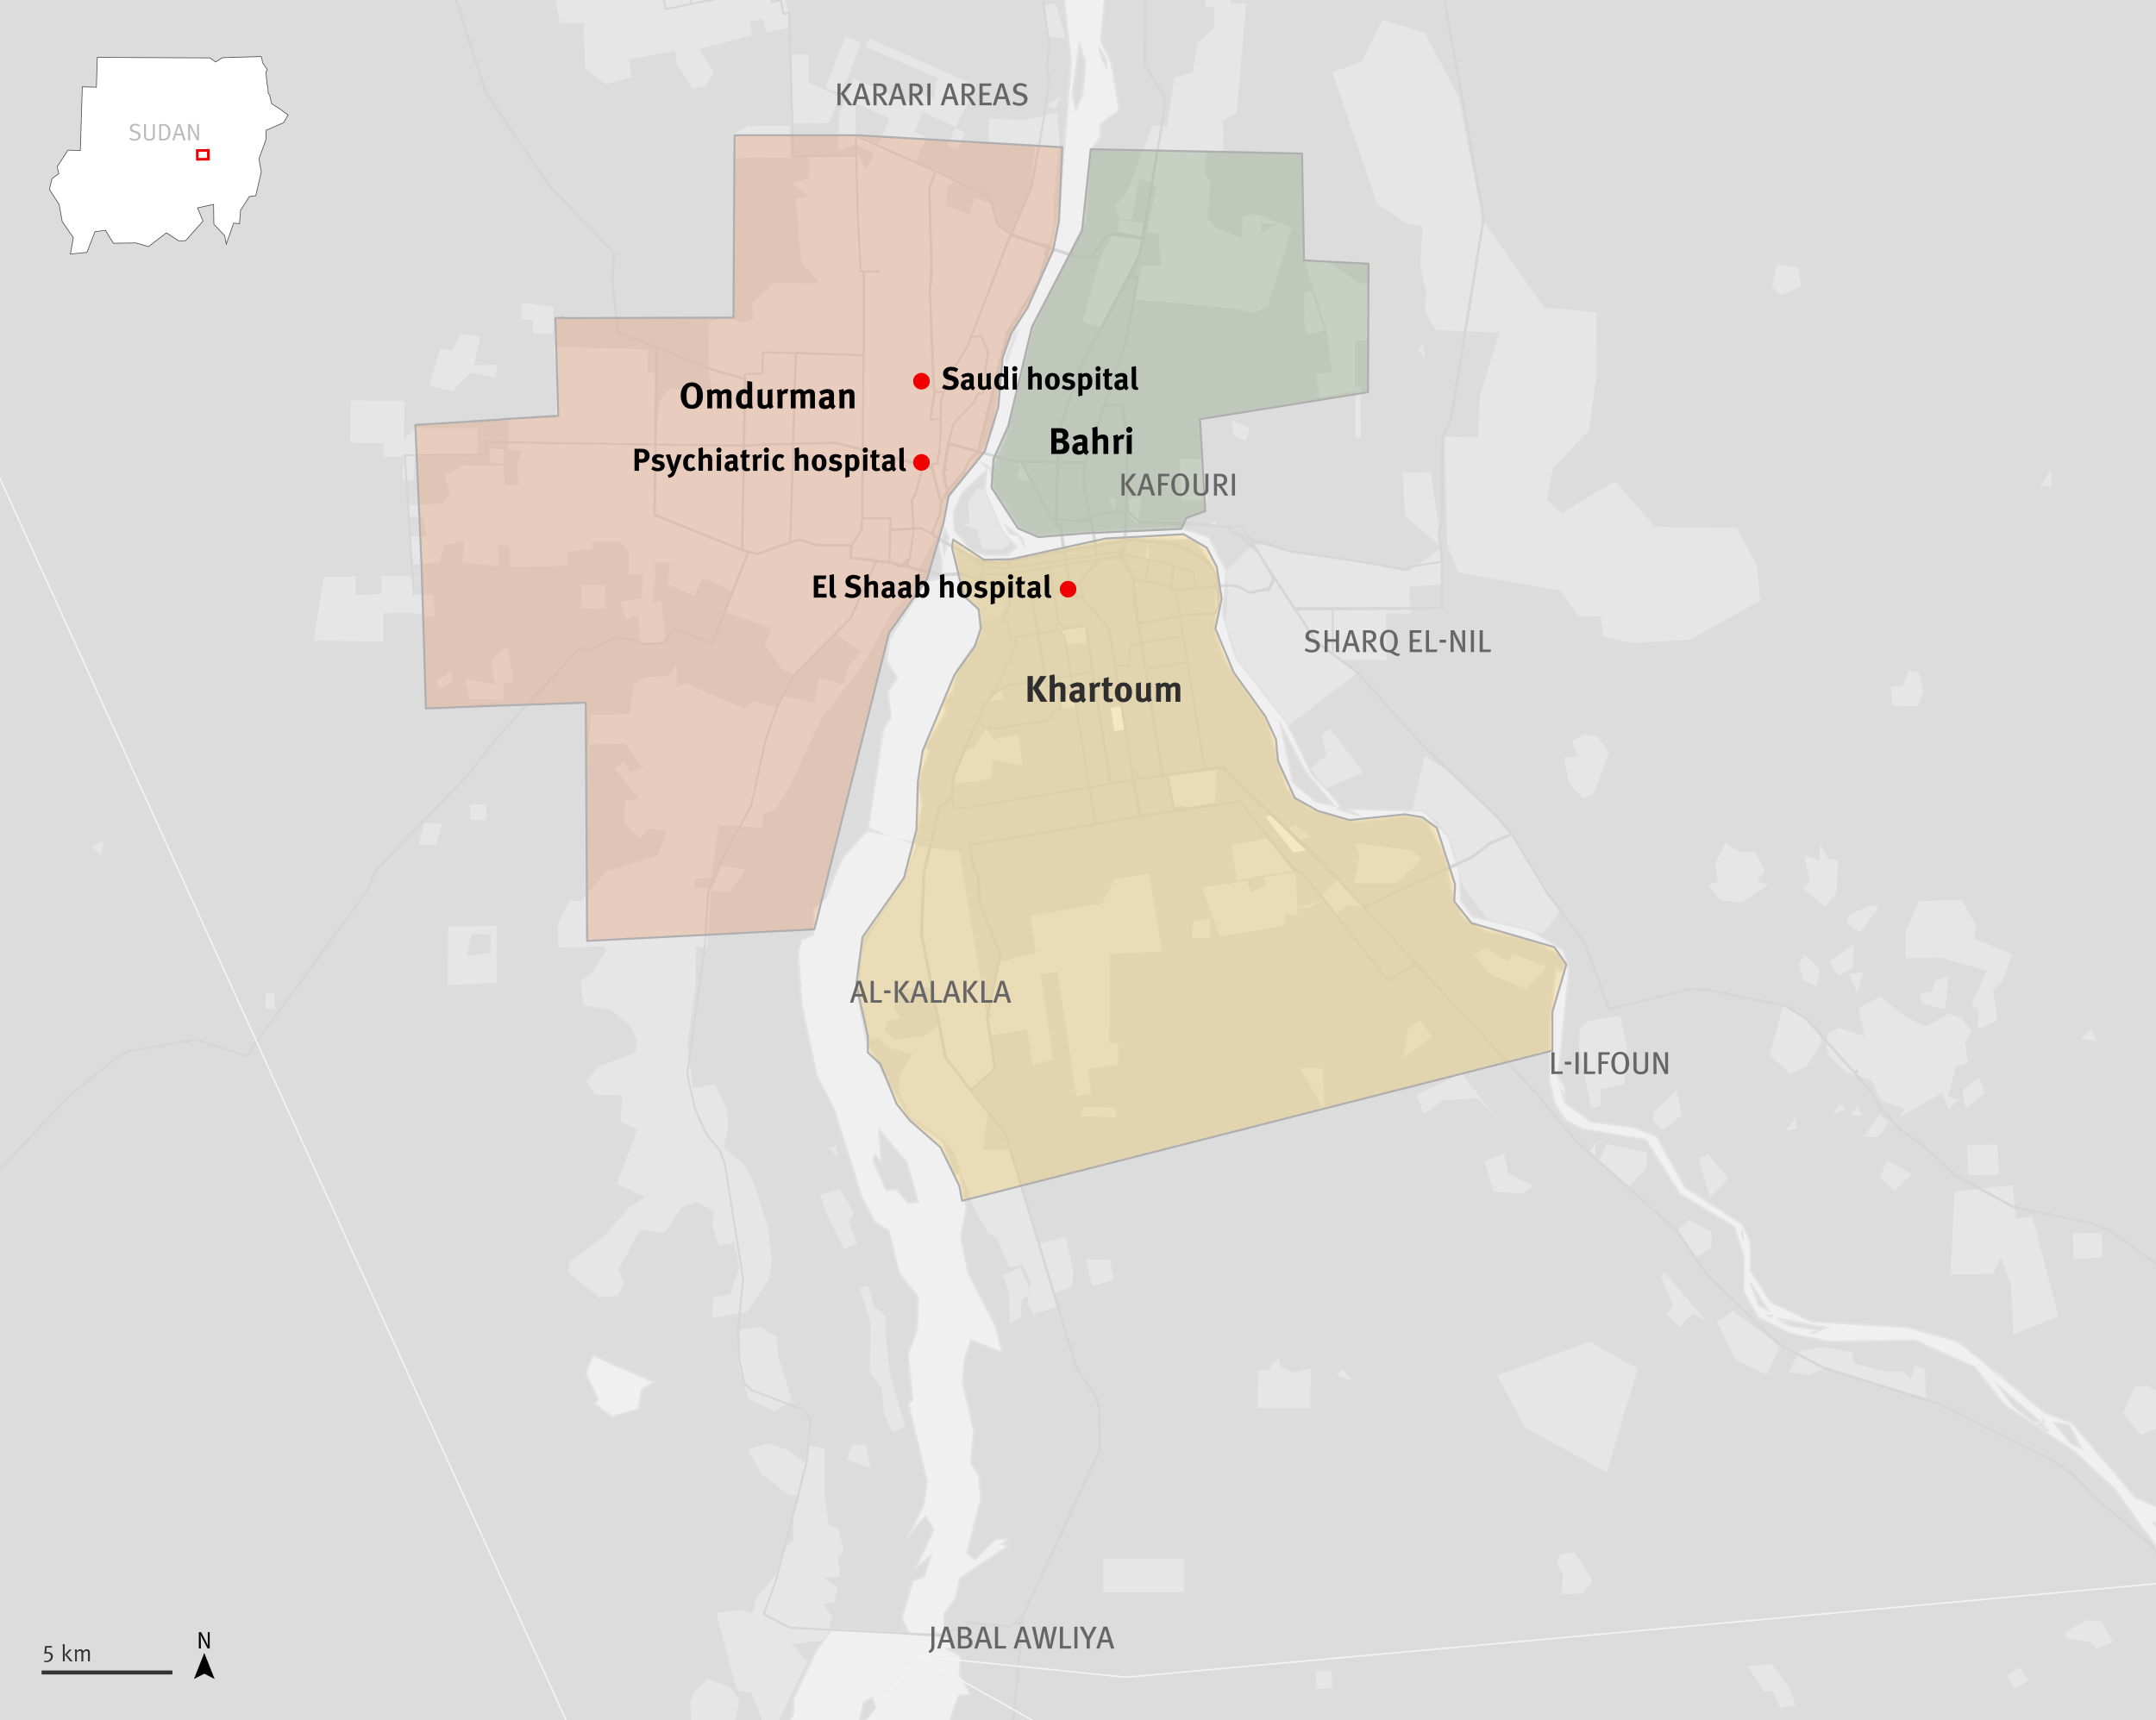 <?xml version="1.0" encoding="UTF-8"?>
<svg xmlns="http://www.w3.org/2000/svg" xmlns:xlink="http://www.w3.org/1999/xlink" version="1.1" viewBox="0 0 816 651.31">
  <defs>
    <style>
      .cls-1 {
        fill: #333;
      }

      .cls-1, .cls-2, .cls-3, .cls-4, .cls-5, .cls-6, .cls-7, .cls-8, .cls-9, .cls-10, .cls-11, .cls-12, .cls-13, .cls-14, .cls-15, .cls-16 {
        stroke-width: 0px;
      }

      .cls-2 {
        fill: #2e2e2e;
      }

      .cls-3 {
        fill: #dee0de;
      }

      .cls-4 {
        fill: #bababa;
      }

      .cls-17 {
        stroke: #e2e2e2;
      }

      .cls-17, .cls-5, .cls-18, .cls-19, .cls-20, .cls-21, .cls-22, .cls-23, .cls-24, .cls-25 {
        fill: none;
      }

      .cls-17, .cls-18 {
        stroke-width: 1.5px;
      }

      .cls-17, .cls-18, .cls-19, .cls-21, .cls-23 {
        stroke-miterlimit: 10;
      }

      .cls-26 {
        clip-path: url(#clippath);
      }

      .cls-6 {
        fill: #dcdcdc;
      }

      .cls-18 {
        stroke: #333;
      }

      .cls-7 {
        fill: #4f7a38;
      }

      .cls-7, .cls-10, .cls-16 {
        opacity: .2;
      }

      .cls-19 {
        stroke: #f0f0f0;
      }

      .cls-19, .cls-24 {
        stroke-width: .75px;
      }

      .cls-8 {
        fill: #666;
      }

      .cls-9 {
        fill: #f00000;
      }

      .cls-10 {
        fill: #f36b26;
      }

      .cls-20 {
        stroke-width: .94px;
      }

      .cls-20, .cls-22 {
        stroke: #d6d6d6;
      }

      .cls-20, .cls-22, .cls-24, .cls-25 {
        stroke-linecap: round;
        stroke-linejoin: round;
      }

      .cls-11 {
        fill: #000;
      }

      .cls-21 {
        stroke: #494949;
        stroke-width: .52px;
      }

      .cls-12 {
        fill: #f0f0f0;
      }

      .cls-13 {
        fill: #f2f4f2;
      }

      .cls-22 {
        stroke-width: .75px;
      }

      .cls-23 {
        stroke: #f00000;
      }

      .cls-24 {
        stroke: #afafaf;
      }

      .cls-14 {
        fill: #ececec;
        opacity: .6;
      }

      .cls-25 {
        stroke: #f3f3f3;
        stroke-width: .56px;
      }

      .cls-15 {
        fill: #fff;
      }

      .cls-16 {
        fill: #ffb600;
      }
    </style>
    <clipPath id="clippath">
      <rect class="cls-5" y="-1.19" width="816" height="652.5"/>
    </clipPath>
  </defs>
  <g id="Layer_1" data-name="Layer 1">
    <g class="cls-26">
      <rect class="cls-6" y="-1.19" width="816" height="652.5"/>
      <path class="cls-14" d="M789.43,613.47l6.01.36,4.37,7.83-6.56,2.55-2-2.55-9.47-1.46-.18-2.19,7.83-4.55ZM814.21,585.23l6.38,4.92-1.28,3.1-5.1-8.02ZM448.16,590.15v12.57h-30.61v-12.57h30.61ZM504.1,632.6l.18,6.56-6.01.18-.18-6.74h6.01ZM595.93,587.78l6.92,10.75-3.64,4.56-8.2.55.55-7.83-2.37-3.64,1.46-3.83,5.28-.55ZM764.28,631.15l3.46,4.92-4.92,3.46-3.28-5.1,4.74-3.28ZM670.45,629.87l6.92,9.47,2.19,6.38-5.83.73-2.73-6.38-3.28.36-6.2-9.66,8.93-.91ZM267.97,635.7l8.38,3.1,3.46,4.74-4.01,21.14-6.01.18-7.65-3.64-.91-16.4,1.46-4.56,5.28-4.55ZM312.06,556.81v9.47l1.64,11.11,3.46,1.28,2.19,8.38-2.19,2.55.91,7.29-6.38.36,5.28,3.64-1.09,5.65-4.19.73,3.28,4.92-2.55,8.75-12.57,1.46,5.65,6.74-10.57,21.86-6.01,1.28-4.56-11.3-5.47-1.09-7.83-29.33,9.47-1.09,4.37,1.28,1.27-5.65,8.02-9.84,3.28-9.84,2.92-2.55v-8.93l2.37-7.65-4.01-.18-10.2-7.65-1.09-1.64h24.6ZM436.32,47.37l2.92.36-3.28,21.32-4.92-1.27-2.73,15.49-4.74-.55-1.46-4.92,4.01-4.19,10.2-26.24ZM421.38,88.91l10.93,1.82-4.01,12.02-11.66,21.14-6.92-2,6.92-24.78,4.74-8.2ZM458,348v7.11h-7.11l.73-6.56,6.38-.55ZM434.5,204.98l.55,6.92-1.64-1.28,1.09-5.65ZM501,340.72l-5.83,3.1-3.83-.18,9.66-2.92ZM479.5,317.39l9.84,12.21-21.14,3.64-2.19-13.48,13.48-2.37ZM490.43,330.33l.73,16.22-4.74-.55v4.37l-24.6,4.19-6.92-18.58,17.13-2.55,1.46,4.37,5.83-2.55-1.28-3.1,12.39-1.82ZM319.89,13.85l6.01,2.37-7.47,19.31-6.01-2.37,7.47-19.31ZM630,481.74l16.03,18.58-5.47-3.1-4.92,5.28-4.74-5.28,2.37-2.55-4.74-11.66,1.46-1.27ZM639.29,461.88l8.75,4.74-.55,6.01-5.83,3.46-6.74-10.39,4.37-3.83ZM689.76,509.98l11.3,2,.55,4.19,12.03,3.1h6.74l2.92,2.73,1.46-4.92,3.83,1.28.36,10.93-38.26-11.11-6.01,2.37-7.65-1.09,4.01-8.02,8.75-1.46ZM755.9,433.28l.55,11.3-11.48.36-.55-11.3,11.48-.36ZM538.54,130.27l.91,5.28-2.92-3.28,2-2ZM812.57,524.38l12.57,7.65-1.64,5.47-13.12,5.83-6.92-8.2,4.19-9.84,4.92-.91ZM316.43,433.64l.73,4.55-3.64-3.46,2.92-1.09ZM317.89,450.04l5.47,9.29-2.19,3.46,3.28,8.02-4.92,2.19-6.92-13.85-2.19-6.74,7.47-2.37ZM287.46,502.33l6.56,3.83.55,7.65,5.28,16.76-6.92,3.64-9.66-4.55-4.01-13.3.55-12.94,7.65-1.09ZM327.73,546.97l1.82,8.93-9.11-3.28,2-5.65h5.28ZM328.64,486.66l2.19,8.02,4.37,3.46v8.2l1.82,14.58,5.65,19.13-4.92,2.19-3.28-7.47-.73-9.29-4.56-5.65.36-19.13-4.19-13.12,3.28-.91ZM776.13,178.01l.36,6.01h-4.37l4.01-6.01ZM672.64,100.03l8.02,1.46.91,6.92-7.65,3.46-3.28-3.64,2-8.2ZM483.87,513.81l1.09,3.83,5.1,2,6.01-1.64-.18,15.12h-19.86l.18-14.21,3.83-.36,3.83-4.74ZM197.45,114.79l12.03,1.28-.18,10.02h-7.65v-4.92h-4.19v-6.38ZM795.44,466.62l.36,9.47-10.93.55-.36-9.66,10.93-.36ZM761.73,448.58l1.28,12.75,6.2-.73,9.84,37.72-17.13,6.92-.73-18.4-3.83-10.75-3.1,6.2-16.03.18,1.46-31.16,22.05-2.73ZM290.92,546.42l7.29,2.55,6.2,4.74,2-6.38,5.65,1.09v17.86l1.64,11.11,3.46,1.28.36,1.46h-17.13v-6.2l2.37-7.65-4.01-.18-10.2-7.65-5.65-9.66,8.02-2.37ZM369.82,184.93l3.1.55,5.1,13.3,4.55,6.56-2.92,2.73-8.02-.36-1.82-7.11-5.47-2.19,2.55-.36-.55-7.83,3.46-5.28ZM410.27,419.06l11.84.36.36,3.64-13.85-.55,1.64-3.46ZM491.89,404.3l8.93.18.36,15.67-9.29-15.85ZM352.14,373.51l-11.66.91-2.19,7.11,2.55,3.83-4.74,1.09-1.28,4.01,4.01,3.1,10.75-1.27,5.47-4.01-2.92-14.76ZM347.77,320.31l15.3,2,10.39,62.68,4.92-20.95,13.67-3.46-2-13.85,27.15-4.74,4.55-9.29,13.12-1.82,4.92,29.33-19.68.91-.18,33.89h3.28v8.02l-11.48,1.64,1.27,9.47-5.65.91-7.11-47.19-6.38.91,4.74,32.25-7.84,2.19-2-13.48-14.21,2.37,2.19,13.12-8.56,7.29,5.83,8.38-2,14.58,10.93-.18,10.57,35.53,9.66-2.55,3.1,12.94-.55,6.01-7.29,2.55,1.82,4.92-9.29,2.73-2.19-3.64.55-3.64.91-.55-.55-1.28.55-3.1-3.28-6.38-4.92.91-4.74-10.93-3.46-2.19-5.47-9.84-7.11-20.22-4.56-5.47-12.57-8.75-4.01-10.02.73-5.83,4.37-7.29-9.84-2.92-2.73-3.64-4.37,1.09-.36-9.29-2.55-5.83.73-17.49,3.46-7.84,8.75-13.48,9.47-19.5ZM386.03,479.74l3.64,8.56-.36,1.82-2.55,1.82-.55,6.92-4.01,2.19-.18-11.3-2.37-6.92,6.38-3.1ZM432.49-20.59l4.37.55.73,16.94-8.02,3.64-2.19-9.47,5.1-11.66ZM646.58,436.92l7.47,9.29-6.92,7.11-4.19-14.58,3.64-1.82ZM562.59,358.57l7.84,5.47,2.19-2.92,12.75,5.1-7.83,8.02-13.66-5.47-5.83-7.11,4.55-3.1ZM273.07,327.6l9.11,1.64-6.2,8.56-6.74-.55,3.83-9.66ZM323.72,38.99l.18,11.66,8.56,3.83,4.19-9.66-12.94-5.83ZM329,14.58l40.45,17.86-7.83,15.67-12.57-5.83-2.73,7.65,4.37,2-4.01,9.11,14.39,7.65-2.73,2-.36,6.92,8.93,3.64,1.82-6.38,6.56,2.37,2.73,7.84,4.37,2.37,7.65-16.58,1.82-16.03-17.67-1.09.18-8.93,13.3.73,12.57-3.1.73,12.57-2,18.22-.18,11.84-5.65,21.86-11.48,18.95-3.64,12.03-7.11,31.88-2.92,6.2-9.66,10.39-3.1,14.76-12.75,25.14-4.37,4.74-12.21,21.68-15.12,19.5-11.48,24.6-5.65,9.66-4.74,1.82-.55,5.1-16.22-1.09-3.1,20.04-6.01.36-.18,3.28,6.2.18-1.28,22.41-4.37-.18-.18,15.3-3.1,21.5,2.19,16.76,8.38-1.46,4.19,9.29.91,6.01-1.82,8.93,7.29,5.65,3.83,6.74,5.65,17.86,1.46,12.75-1.27,6.92-8.56,12.21-12.94,2,.73-7.65,6.2-1.27,3.46-10.39-2-9.11-5.65,1.28-2.55-7.47.55-6.01-6.38-3.1-5.65,1.82-6.92,10.02-8.93-1.64-8.2,15.3,2,5.65-2.19,4.19-7.11.73-11.84-9.66.91-4.01,12.03-8.93,10.39-11.48,5.83-4.01-10.57-4.92,7.65-20.59-6.38-3.1.73-9.84-10.2-.18-3.64-4.92,4.92-5.83,14.03-5.28.36-5.1-3.1-5.47-6.38-5.47-10.75-1.82-1.09-9.11,4.37-3.28,5.47-8.38-1.28-1.46-16.94.36-.18-8.93,4.56-8.93,4.19.36,9.47-11.11,19.5-6.38,3.64-9.11-6.92-.91-3.46,3.64-5.83-5.65.36-8.93,5.28-.18-9.29-11.84,3.46-2.37,2.55,4.01,4.74-1.64-6.74-9.11-13.85.18.91-11.11,14.58-.36,1.64-11.3,4.19-2.55,8.93-.73,3.1-4.37v8.93l3.1-1.64,22.41,9.47,3.83-2.92,8.56,2.55,2.37-4.37,11.84,2.73,1.82-9.29,9.47,2.19,1.64-6.92,4.74-5.28-9.47-6.74-15.67,15.67-4.92-2.55-6.38-9.29,2.55-6.2-18.04-6.19,3.1-7.84-11.3-5.1-3.1,7.11-10.02-4.56.91-8.2h-6.2l.91,4.37-1.46,10.75,3.46-.55,1.64,15.49-9.66.73-.55-11.11-4.92,2-2-6.92,8.02-1.09.36-9.11h-5.28l.18-8.2-3.1-4.19h-10.57l-.18,2.73-9.66.91v5.47l-21.5.36-.18-8.02-2.92-.18v-30.25l.55.18.55,7.29,5.1-.18-.55-7.29,2.19-5.47-5.47-.36.18-12.02,17.86.18.18-17.49-.91-9.66,35.53.91-.18,8.75h3.46l-.36,21.68,2-11.84,3.28-3.64,16.22.36-1.46-7.11.36-18.77,7.11-2,4.56,2.55,4.74-1.46-.18-5.83,8.2-7.83,17.13.18-6.92-8.38-1.82-23.69,4.74-.73-6.74-5.28,6.74-1.82v-8.38l18.58-.55,3.28,5.65,2.92-5.83-6.92-3.64-6.56,2.37.18-13.85,5.47-13.48,21.68,9.47,2-4.37,6.74,2.73,1.27-8.02-26.97-11.84,1.27-3.1ZM466.38,159.24l6.56,2.73-1.46,4.92-4.92-2.37-.18-5.28ZM460.01,196.96l.36,2-2.92.18,2.55-2.19ZM431.77,187.85l-1.09,10.93-3.83-3.83-.36-5.83,5.28-1.28ZM379.29,260.55l.18,4.01-6.19,1.27,6.01-5.28ZM410.99,236.86l1.09,6.38-8.75.91-2.19-5.65,9.84-1.64ZM373.28,276.04l2.73,3.64,9.47-1.46,1.46,11.66-11.11-2.37-.91,6.92-5.47,1.64-8.56.18,3.83-11.66,3.83-1.64,4.74-6.92ZM742.6,340.72l5.47,10.02-1.09,4.56,14.58,5.83-3.64,10.39-3.64,3.28,1.64,11.48-7.47,3.46.55-7.29-2.73-2.37,5.65-12.57-17.13-4.92-13.66.18.18-10.02,4.92-11.66,16.4-.36ZM298.94,47.55l.36,12.03-21.86.36-.18-9.29,5.83-2.92,15.85-.18ZM613.24,384.44l2.55,12.03-1.09,14.03-8.75,1.82-.18,6.38-3.46.91-4.74-23.14.36-7.11,3.1-2.73,12.21-2.19ZM401.34,36.62l-1.82,4.55-3.46-1.09,5.28-3.46ZM722.38,253.81l3.83.73,1.82,6.92-2,6.01-9.84-.36-.55-6.92,4.55-.73,2.19-5.65ZM506.29,333.06l9.84,10.39-6.56-.73-3.64,3.28-5.65-7.11,6.01-5.83ZM696.32,418.15l2.19,1.64-5.1,2.37,2.92-4.01ZM702.88,418.88l2,3.46-4.37-.18,2.37-3.28ZM748.98,407.77l2.19,6.2-7.29,5.47-1.09-6.56,6.2-5.1ZM737.5,369.5l-1.27,12.57-8.75-2.19-.91-4.01,4.74-.36.91-4.01,5.28-2ZM711.44,421.98l3.46,2.73-4.01,5.65h-5.65l6.2-8.38ZM569.33,436.74l1.46,7.65,9.84,4.55-4.37,2.92-10.93-.73-3.46-11.48,7.47-2.92ZM507.93,518.36l4.55,4.55-6.56-2.19,2-2.37ZM460.37,290.61l-.55,13.3-15.85,2.37-2-12.75,18.4-2.92ZM423.57,83.08l9.66,1.64-.73,5.1-9.47-1.82.55-4.92ZM496.63,110.23l4.74,14.94-6.74,1.46-1.09-4.56.18-11.11,2.92-.73ZM220.05,221.37l9.11.18-.18,8.93-9.11-.18.18-8.93ZM601.58,507.98l18.22,10.2-11.66,39.17-30.97-16.94-10.57-19.68,34.98-12.75ZM446.52,173.64l8.2.18,2.37,15.67h-10.02l-.55-15.85ZM655.87,496.32l17.86,13.3-5.1,10.75-11.66-5.47-7.11-14.58,6.01-4.01ZM420.1,476.82l1.46,7.65-8.2,2.55-2.37-10.2h9.11ZM503.37,276.04l12.57,16.4-13.85,6.01-6.2-7.47,6.2-5.1-2-7.65,3.28-2.19ZM523.23,7.47l16.03,4.92,12.75,24.23,9.11,46.64,23.32,33.16,19.86,1.82-.18,24.96-2.73,19.5-13.67,14.76-2.37,11.84,5.65,4.92,20.41-12.03,14.94,17.31,30.97.36,7.65,14.39,1.28,13.12-26.6,14.76-21.32,1.27-11.48-2.37-1.09-7.65-8.2-.18-7.29-9.66-38.26-6.74-4.37-11.11-.73-40.45,12.57.36.55-15.31,7.47-24.41-23.87-.91-4.37-6.92.55-7.83-2.37-10.02,1.09-14.58-5.65-.73-11.66-7.84-16.94-49.74,11.11-4.01,7.83-15.85ZM634.56,412.87l2,9.29-7.11,5.65-4.01-3.46.36-3.46,8.75-8.02ZM675,380.62l6.01,2.55,7.47,7.47.91,3.83-5.83,9.47-6.01,2.55-7.84-7.11,5.28-18.77ZM608.14,433.09l15.31,3.28-.18,5.83-6.56,6.92-11.48-9.66,2.92-6.38ZM603.95,432.73l-.18,5.28-2.37-1.82,2.55-3.46ZM537.26,386.27l4.74,6.01-10.93,8.38,1.82-11.48,4.37-2.92ZM553.29,406.31l12.75,16.76-6.74-7.29-13.12.73-7.29,5.28-2.73-7.29,17.13-8.2ZM541.45,178.74l4.19,28.42-13.85-11.84-.91-16.22,10.57-.36ZM477.86,206.07l55.03,10.39,12.75-9.29-.36,14.03-11.84.91.36,10.2h-9.29l.36,17.67-17.49-.18,6.38,4.92-25.87,19.86-8.56-10.93-8.02-8.2-3.83-6.56-3.64-11.66.91-16.03-.73-5.1,10.39-10.02h3.46ZM386.4,174.91l4.55,7.65-6.01-1.46,1.09-5.47-3.46,1.28,3.83-2ZM421.93,188.58v4.92l-2.37-4.92h2.37ZM477.68,88.19l6.01-3.46h-6.38l.36,3.46ZM474.4-47.01l7.11,4.19-1.82,5.83-5.65-.55-.73,3.83,6.2,4.19-1.46,6.56-5.65,3.1-1.46,5.1,4.19,2.19-9.29,4.19V1.46l5.83-.18-3.64,41.36-5.1,3.1.18,12.02-6.2-.36-1.09,8.38,2.19,2.37-.91,14.03,2.55,3.83,10.57,4.19-.18-7.83,4.74-1.46,14.21,5.28-9.11,29.52-5.28,2.73-9.11-1.82-36.08-3.28,2.55-12.75h7.47l-.91-11.84-4.37-.91,3.46-17.31-1.28-.18,3.64-23.14,1.64,1.09,2.92-18.95,6.92-2,1.82-11.11,6.19-5.65V2.73l-3.28-.36.18-14.94-3.64-3.28.55-8.93,8.2-2.37-.73-7.83,3.83-6.01,6.92,2,2.92-8.02ZM406.44,262.55l.73,5.1-5.47.91-.91-5.1,5.65-.91ZM539.26,286.06l10.57,7.29,18.4,17.13,8.75,12.21,13.66,22.23-6.56,8.38-19.68-3.64-10.39-13.48-5.83-19.13-4.55-6.74-9.11-4.01,4.74-20.22ZM683.2,361.49l5.65,5.47-1.28,6.38-5.1-2.19-1.64-6.38,2.37-3.28ZM701.42,357.48v8.75l-5.28,3.28-3.83-5.28,9.11-6.74ZM305.86,20.59l.18,10.57,11.66,5.47-4.01,9.84-13.48.36-.73-26.24h6.38ZM256.67-48.83l2.55,10.02,4.74-.91v11.3l-8.02,1.64,1.09,5.65,19.86-3.83,1.09,4.55,9.66-1.46,1.28,5.1,4.74-.91,4.92,23.69v4.37l-8.38,2-1.46-5.28-5.1,1.09,1.09,5.1-20.04,5.28,5.47,8.93-3.1,4.92-4.92,1.28-6.01-9.84-.73-4.74-17.31,3.46.91,6.74-9.84,2.55-7.65-6.01-.73-17.13h-8.75l-4.37-22.59,2.55-.73-1.82-9.47-8.38-.91v-12.21l11.66-2,4.01,10.02,16.03-2.37.18-9.29,3.46-.73,2.55,13.48,11.48-2.19-3.28-5.83-1.64-10.2,12.21-2.55ZM652.96,319.04l5.65,3.64,5.65-.18,3.64,7.29-2.92,4.01,4.37,1.09-10.39,6.74-7.65-.73-4.74-5.83,3.64-1.28-.91-7.11,3.64-7.65ZM688.85,319.04l3.1,6.01,3.83.73-.73,12.39-4.37,5.1-8.2-6.74,2.55-2.92-2.19-9.84,5.83,2,.18-6.74ZM708.89,342.54l2.19,1.09-7.11,9.47-5.1-3.83.73-2.92,9.29-3.83ZM714.36,439.29l9.11,5.28-6.38,6.38-5.65-5.28,2.91-6.38ZM399.52,1.28l3.83,13.3-6.38-.55-1.64-12.03,4.19-.73ZM711.63,377.16l9.29,7.65,8.2,3.83,8.56-4.92,4.56,1.64,4.19,5.28-2.73,3.28,1.09,8.56-4.56,1.46-2.92,11.3,4.19,1.09-4.01,3.64-2.55-6.2-16.03,9.29,2-3.28-9.11-3.1-3.46-7.83-9.84-2.92-6.74-6.92-.55-3.28.36-4.55,4.92-2,9.29,3.28-2.37-10.57,8.2-4.74ZM361.44,48.47l3.83,1.64-2.92,6.38-3.64-1.64,2.73-6.38ZM512.84,319.22l21.5,2.73,3.83,3.46-9.66,8.93h-15.85l1.82-10.57-1.64-4.56ZM599.39,277.86l5.1.91,4.56,5.83-5.83,15.85-4.01,2-5.47-6.19-1.64-9.29,5.1-.73-2.19-5.65,4.37-2.73ZM705.07,368.23l-2,7.83-3.28-7.29,5.28-.55ZM791.25,389.91l2.55,4.37-6.2-1.09,3.64-3.28ZM679.74,422.89l.36,4.55-4.19.55,3.83-5.1ZM493.71,98.75l8.93.36,11.84,8.02,3.28.18.36,21.68h-5.28v17.31h2l.18,19.31h-2v-17.49l-13.67,2.19-1.28-8.74,6.01-.73-1.64-14.58-8.75-27.51ZM490.07,312.11l6.01,4.92-4.92,1.09-4.01-4.01,2.92-2ZM185.43,169.81l5.1.18.36,5.28h-5.65l.18-5.47ZM132.77,151.59l20.22.18-.18,14.58,4.92-4.37h22.78l.18,10.57-23.69.36-.55,9.11-4.19-.18.55-8.93-7.47.18-.18-5.28-12.57-.18.18-16.03ZM174.31,126.45l7.47,1.09-2.37,10.75,8.93-.18-1.09,4.74-9.29-1.82-6.74,7.11-8.75-2.19,4.19-14.03,4.55.91,3.1-6.38ZM178.51,353.47l-1.82,8.56,8.93-1.27.18-6.92-7.29-.36ZM187.98,350.56v21.5l-18.58.91.18-22.23,18.4-.18ZM191.99,244.7l2.37,13.3-3.83.55v6.38l-12.94-.36-1.46-7.65,11.11,2.37-1.28-9.29,6.01-5.28ZM171.03,253.99l-.18,4.01-4.74,3.28-.91-3.46,5.83-3.83ZM197.45,114.79l12.03,1.28-.18,10.02h-7.65v-4.92h-4.19v-6.38ZM213.31,214.27l-20.22.36-.18-8.02-4.56-.18.55,8.02-13.85-1.64.55-8.02-7.47,1.64-1.82,6.74-10.2.55-.91-10.75,6.2.18-1.09-7.47h-5.65l-.18-4.37,12.94-.91,2.92-3.64-2.19-7.11,2.55-.73,4.55-2.73,15.3.18.55,7.29,5.1-.18-.55-7.29,2.19-5.47-5.47-.36.18-12.02,17.86.18.18-17.49-.91-9.66h3.64v82.9ZM213.31,345.45v13.12l-2,.18-.18-8.93,2.19-4.37ZM103.8,376.06l.18,5.83h-3.46v-5.83h3.28ZM144.43,218.09l12.39.18v6.92l7.11-.36.73,8.75-7.11-1.46-12.39-.18v10.93l-26.42-.36,3.83-24.23h12.02v6.92l9.84-.18v-6.92ZM160.65,311.56l6.56.36-2.19,8.02-6.56-.18,2.19-8.2ZM183.97,304.46v6.01h-6.01v-6.01h6.01ZM211.67-39.17l1.64,4.01V8.75h-1.28l-4.37-22.59,2.55-.73-1.82-9.47-8.38-.91v-12.21l11.66-2ZM39.3,318.31l-1.09,5.65-3.46-3.46,4.55-2.19Z"/>
      <path class="cls-13" d="M424.29,267.29l1.46,8.93-4.01.55-1.27-8.75,3.83-.73ZM480.78,308.47l13.48,13.48-4.74.73-10.39-13.12,1.64-1.09Z"/>
      <polygon class="cls-3" points="365.63 218.64 380.57 223.38 382.39 225.2 377.83 233.95 369.27 235.22 364.72 222.29 365.63 218.64"/>
      <path class="cls-19" d="M350.87,618.76l6.56-24.96,1.28-13.12-2.37-23.87M189.98,1020.87l1.46-5.83,7.47-12.39,65.59-46.28,12.57-10.75,7.83-10.93,4.55-25.87-4.01-57.58,2.92-40.81,12.39-54.3,27.33-86.36,4.92-13.67,15.49-28.06,2.19-9.11M959.6,630.78l-13.85-7.47-4.74-7.65-4.19-22.41-9.11-9.29-11.66-4.37-11.11-.91-22.96,4.74-27.88,10.2-36.08-7.11-16.4-23.32-7.47-6.38M358.7,580.13l-2.73-27.51.91-65.41-1.64-30.06-12.03-24.78-25.33-34.62-3.83-20.59,4.55-34.44,20.04-27.88,9.66-48.65,10.57-22.23,1.09-42.09M813.48,580.13l-11.84-16.94-21.86-18.59-22.41-23.69-19.13-12.75-10.02-3.46-32.98-1.82-6.2,3.46-22.77-8.2-4.92-10.2-.55-18.95-3.46-6.56-17.86-9.11-14.94-23.14-21.5-3.28-10.39-5.83-4.92-15.85,1.82-24.6,3.64-14.58-4.56-7.83-31.34-9.66-4.74-5.1-5.47-24.78-3.28-6.38-5.1-3.46-26.6.73-15.85-4.56-8.93-8.75-6.38-25.87-18.04-26.24-.55-26.42-8.02-14.03-4.19-1.82-28.97.36-26.05,3.83M917.51,580.13l-1.46-.55-11.11-.91-7.11,1.46M374.37,175.28l15.49-55.57,11.11-22.96,2.92-31.88,9.11-36.99,2.55-25.69-13.3-26.24.91-8.38,6.92-14.21,13.12-17.86,13.3-41.36-11.66-83.63"/>
      <path class="cls-17" d="M877.07,583.23l-1.28.18-.73.73,1.64-.73.36-.18ZM814.21,575.94l6.01,8.38,6.74,4.56,20.77,2.73,5.47-1.46-22.59-11.11-16.4-3.1ZM942.48,601.63l.91,12.03,8.75,9.66-5.65-14.58-4.01-7.11ZM799.08,556.81l8.93,10.39,39.54,17.49,12.21,1.28,49.74-8.75,18.59,4.92,11.3,10.02,18.4,34.62,1.82,1.28v6.38l-5.28-2.37-11.11-9.47-4.37-8.38-.91-13.85-7.29-12.75-20.59-7.83-27.69,5.28-26.05,10.02-32.61-3.46-5.65-4.01-17.13-23.87-7.47-6.92h5.65ZM317.89,677.06l-1.09.55.18,1.28h.73l.18-1.82ZM305.14,732.27l-3.1.55.55,2,.91,1.64,1.64-4.19ZM311.33,692.18l-2.73,4.74,3.83-1.46-1.09-3.28ZM312.79,710.4l-3.64,1.09-2,5.83,5.83-4.55-.18-2.37ZM282.54,886.05l-.73,2,1.28,1.46-.55-3.46ZM283.63,892.97l-1.09,2.37,1.09,1.46v-3.83ZM325.91,662.85l-7.29,5.28-1.64,8.38,2.92-5.83,5.65-4.01.36-3.83ZM330.28,642.26l-3.64,2-2.92,12.39,2,4.74,2.19-10.2,4.01-3.83-1.64-5.1ZM265.23,829.38l-7.47,7.11-3.46,9.47,2.73,8.93.91,23.32,8.93,20.22,5.47,5.65,1.28-2.37-2.19-8.02,7.11-15.67-3.1-11.3,2-12.94-1.82-6.38-3.1-2.19-2.19-9.29-5.1-6.56ZM276.53,890.78l-2.37,4.55,1.64,9.66-1.82,22.05-2.37-.55-1.28,10.2h4.37l5.28-7.11,4.92-28.61-2.55.36-5.83-10.57ZM362.53,641.71l-3.64,10.57,1.09,6.2-2,4.55,3.83,2.19-7.65.73-13.3,18.95-8.56,30.43-5.1,9.84-2,21.68,2.73,1.46-1.09-1.28,2.37-.73-2.73,14.76-20.95,30.97-1.82,10.93-4.37,8.02,3.1,6.56-5.1,14.76,2.37,3.1-1.28,17.13,3.83,7.29,1.09,14.76,5.65,6.01.18,6.38,2.19,1.64-2.37,4.19-1.82,15.49,2.55,3.1,1.82-1.28.91,3.28-3.1,1.82-1.46-1.46-9.47,26.97-8.75,11.3-33.89-16.94.73-7.29-10.02-5.1,2-4.19-.18-9.47-2-4.55-.36,3.28-1.64-1.64-3.46-8.75-.73-9.29-2.73-3.46-4.37-17.86.91-15.85,3.28-4.56-1.28-7.65-3.64-3.46,2.73-4.37,2.37,5.1,1.64-9.11,1.46-2,2.92,1.82,1.46-2.73-4.19-5.65,3.46,1.82,5.83-9.29,8.56-3.28,6.74,2.55,3.1-3.1,6.56-21.14-2.73-4.56,6.56-6.92,2.73-7.83-.73-2.37-2.73,1.28-.73-3.83,3.1-3.28-1.09-6.38,3.1-11.84-2.73-9.66,4.37-4.37-2.19-8.2,2.73-3.28-.18-12.39,6.56-.36-1.46-16.03-2-.55,3.46-6.92-2.19-.55,2.92-1.09,4.92-21.5,4.01-6.2v-5.83l8.93-18.58,5.47-7.47,43.18,2.19,1.82,4.19-2.37.55,5.65,3.28-.55,6.38,4.01,7.47-4.19.55ZM368.72,556.81l1.46,2.19.73,8.38-5.28,20.77,3.46,2.73,8.02-8.02,3.46.18-2.19,1.64,2.37.73-17.67,11.84-1.82,7.83-4.37,5.83.36,8.2-3.28-1.64-.36,1.46-.36-2v2l-8.56-.55-3.1-5.47,4.19-14.21,4.19-1.46,3.1-9.47-5.83,5.1,6.56-13.67-3.46-5.83-5.1,6.01,4.55-9.11,1.46-9.47-1.09-4.01h18.58ZM671,499.23l6.92,3.1,9.66,1.46-3.1.55,1.46.91,6.38-2.73-20.95-4.01,4.55,2.37-4.92-1.64ZM379.66,197.87l2.19,4.37,3.46.91,2.92,5.1-.91-4.56-7.65-5.83ZM483.87,272.03l5.1,24.42,9.11,7.47,7.83,1.64-11.3-13.3-10.75-20.22ZM658.97,465.16l.18,3.64.73,1.28v-3.28l-.91-1.64ZM662.43,485.02l-.18.91,3.1,8.38,4.92,2.73-7.83-12.02ZM692.68,502.88l-.55.18-.55,1.09.55-.55.55-.73ZM670.45,499.05l.91-1.46-3.64.18,2.73,1.28ZM748.8,516.54l.36.36h.55l-.18-.18-.73-.18ZM773.39,536.77l-.73.36.36,1.46h1.09l-.73-1.82ZM754.26,522.37l7.47,10.2,8.02,6.2,2.92-.55-18.4-15.85ZM772.85,538.41l-2.37.73,3.83,2.73h1.46l-2.73-3.28-.18-.18ZM776.49,538.04l7.11,8.75,4.92,2.19-5.28-9.84-6.74-1.09ZM380.02,190.95l5.28,8.56,6.01,3.46,54.3-3.1,11.48,3.64,6.74,12.75-1.46,16.22,5.1,16.76,19.31,24.6,9.47,19.68,6.38,6.56,4.19,5.1-1.28,1.28,8.38,2.55,1.46-.18-3.83-2.19,27.15.73,9.11,9.47,4.37,14.39.36,9.66,4.37,6.38,22.41,5.28,12.21,7.47,2,7.11-4.19,40.63,2.55,9.84,10.2,7.47,16.22,2,8.38,3.46,10.93,19.31,21.5,13.85,3.1,6.56v10.93l7.47,11.84,15.85,7.65,36.44,2.19,19.13,5.47,32.61,26.78,10.39,4.01,23.87,28.06,29.15,12.94h-4.37l-2.19-1.09-16.4-3.1,2.92,4.19h-4.55l-11.66-16.4-15.67-14.58-10.93-7.29-4.55-3.1-10.57-6.92-11.66-14.58-22.78-10.2-32.43.55-15.12-3.28-11.48-5.83-5.47-9.66.18-12.94-3.64-11.66-20.77-12.57-12.75-20.41-24.42-4.19-6.01-3.28-4.19-6.38-1.82-8.38.18-22.05,2.19-20.04,1.09,1.46,2.55-2-2.19-5.1-11.66-5.83-15.85-2.92-9.11-5.28-3.64-6.56-3.46-17.13-5.65-10.75,2,.73-3.83-3.28-6.56-1.64-20.41,2.37-16.94-5.1-8.38-7.29-7.65-26.05-15.49-22.41-3.83-10.2.36-23.14-8.02-12.75-28.06-.55-46.64,8.93-9.29-1.64-8.02-6.2.55-3.64,6.74,8.02,5.65,1.64,8.02-.18,3.83-3.28-5.65-6.2-6.56-15.3.91-9.47,2.55,10.75,3.46,3.83-3.1-2.92.36.91,3.46,4.01-.73-1.82ZM892.92,580.13l16.58-2.92,10.93,2.92h-9.47l-.91-.36-2,.36h-15.12ZM589.73,408.13l2.19,3.64v2l-1.46-2.19-.73-3.46ZM357.61,199.15l-1.46,4.92.55,4.37.73,2.73,2-7.47-1.82-4.55ZM370.55,174.18l2.73,3.28-9.29,8.75-3.46,7.47,1.09,18.4-4.92.18-1.09-6.56,2.55-15.67,12.39-15.85ZM415.73,16.94v1.64l1.09,4.01,2.19,4.37v-4.55l-3.28-5.47ZM408.44,15.12l-2.92,20.77,1.64,6.56,2.92-6.56,1.09-12.39-2.73-8.38ZM385.85,124.26l-2.37,2.92-3.28,9.11.73,2,4.92-14.03ZM402.98-37.53l4.55,1.46-.91,11.48,11.11,24.6-1.46,15.49,4.01,8.38,2.92,17.67-7.11,5.28v4.74l-3.83,5.65-1.64,26.24-19.68,39.72-10.93,43.55-4.37,10.39-5.1-2.92,5.83-12.75,3.1-26.05,4.01-8.2,13.67-28.42,4.01-16.76,4.55-58.67-5.47-48.47,2.73-12.39ZM349.23,284.42l-.91,4.01.36,1.28.55-5.28ZM358.34,220.65l-.91,1.82,1.09,1.09-.18-2.92ZM361.62,212.08l2.92,13.67,5.83,5.28.18,10.2-8.75,12.21-1.46,8.02-3.64,4.55,1.09,3.1-7.83,14.03,1.46,1.09-4.19,12.03,1.64,8.56-2.19,10.75-1.64,2.92-6.01-1.28,7.83,2.73-4.92,12.94-15.49,22.59-1.82,9.66-.36,11.48,3.28,17.49,7.47,14.21-19.13,11.11-6.38-12.21-5.83-27.51-1.27-19.13,1.27-4.56,4.56-1.82v-9.84l4.55-4.19,6.38-15.12,9.11-10.2,8.56,1.82-7.84-3.46,5.65-36.99,2.92-4.56-1.27-9.47,3.64-5.65-4.01-6.19.91-8.02,13.85-21.86,6.19-1.46-.18-6.74,4.92-.18ZM332.28,426.72l.91,12.39-2.19-2.73-.91,3.1,5.1,11.48,3.83-.36,4.74,5.28,4.19-.55-4.56-15.67-11.11-12.94ZM335.02,408.31l9.11,15.67,12.03,8.02,4.92,13.12,1.82-.36,2.55,12.57-2.19,10.93,2.92,14.03,10.39,20.04,2.19,9.11-11.48-4.55-2.55,7.47-.73,8.93,4.19,18.58-1.09,12.03,3.1,5.1.73,8.38-3.28,12.75h-14.39l.55-.91-3.46-5.83-5.1,6.01,4.55-9.11,1.46-9.47-7.11-29.33,1.64-1.28-1.82-17.13,3.46-9.84.36-12.39-7.11-8.93-4.01-16.22-5.1-3.1-4.92-9.11-10.75-34.07,19.13-11.11ZM224.6,513.63l22.23,9.66-4.19,2.37-1.46,7.65-9.66,2.55-5.83-4.37,1.09-1.82-4.74-9.66,2.55-6.38Z"/>
      <path class="cls-12" d="M877.07,583.23l-1.28.18-.73.73,1.64-.73.36-.18ZM814.21,575.94l6.01,8.38,6.74,4.56,20.77,2.73,5.47-1.46-22.59-11.11-16.4-3.1ZM942.48,601.63l.91,12.03,8.75,9.66-5.65-14.58-4.01-7.11ZM799.08,556.81l8.93,10.39,39.54,17.49,12.21,1.28,49.74-8.75,18.59,4.92,11.3,10.02,18.4,34.62,1.82,1.28v6.38l-5.28-2.37-11.11-9.47-4.37-8.38-.91-13.85-7.29-12.75-20.59-7.83-27.69,5.28-26.05,10.02-32.61-3.46-5.65-4.01-17.13-23.87-7.47-6.92h5.65ZM317.89,677.06l-1.09.55.18,1.28h.73l.18-1.82ZM305.14,732.27l-3.1.55.55,2,.91,1.64,1.64-4.19ZM311.33,692.18l-2.73,4.74,3.83-1.46-1.09-3.28ZM312.79,710.4l-3.64,1.09-2,5.83,5.83-4.55-.18-2.37ZM282.54,886.05l-.73,2,1.28,1.46-.55-3.46ZM283.63,892.97l-1.09,2.37,1.09,1.46v-3.83ZM325.91,662.85l-7.29,5.28-1.64,8.38,2.92-5.83,5.65-4.01.36-3.83ZM330.28,642.26l-3.64,2-2.92,12.39,2,4.74,2.19-10.2,4.01-3.83-1.64-5.1ZM265.23,829.38l-7.47,7.11-3.46,9.47,2.73,8.93.91,23.32,8.93,20.22,5.47,5.65,1.28-2.37-2.19-8.02,7.11-15.67-3.1-11.3,2-12.94-1.82-6.38-3.1-2.19-2.19-9.29-5.1-6.56ZM276.53,890.78l-2.37,4.55,1.64,9.66-1.82,22.05-2.37-.55-1.28,10.2h4.37l5.28-7.11,4.92-28.61-2.55.36-5.83-10.57ZM362.53,641.71l-3.64,10.57,1.09,6.2-2,4.55,3.83,2.19-7.65.73-13.3,18.95-8.56,30.43-5.1,9.84-2,21.68,2.73,1.46-1.09-1.28,2.37-.73-2.73,14.76-20.95,30.97-1.82,10.93-4.37,8.02,3.1,6.56-5.1,14.76,2.37,3.1-1.28,17.13,3.83,7.29,1.09,14.76,5.65,6.01.18,6.38,2.19,1.64-2.37,4.19-1.82,15.49,2.55,3.1,1.82-1.28.91,3.28-3.1,1.82-1.46-1.46-9.47,26.97-8.75,11.3-33.89-16.94.73-7.29-10.02-5.1,2-4.19-.18-9.47-2-4.55-.36,3.28-1.64-1.64-3.46-8.75-.73-9.29-2.73-3.46-4.37-17.86.91-15.85,3.28-4.56-1.28-7.65-3.64-3.46,2.73-4.37,2.37,5.1,1.64-9.11,1.46-2,2.92,1.82,1.46-2.73-4.19-5.65,3.46,1.82,5.83-9.29,8.56-3.28,6.74,2.55,3.1-3.1,6.56-21.14-2.73-4.56,6.56-6.92,2.73-7.83-.73-2.37-2.73,1.28-.73-3.83,3.1-3.28-1.09-6.38,3.1-11.84-2.73-9.66,4.37-4.37-2.19-8.2,2.73-3.28-.18-12.39,6.56-.36-1.46-16.03-2-.55,3.46-6.92-2.19-.55,2.92-1.09,4.92-21.5,4.01-6.2v-5.83l8.93-18.58,5.47-7.47,43.18,2.19,1.82,4.19-2.37.55,5.65,3.28-.55,6.38,4.01,7.47-4.19.55ZM368.72,556.81l1.46,2.19.73,8.38-5.28,20.77,3.46,2.73,8.02-8.02,3.46.18-2.19,1.64,2.37.73-17.67,11.84-1.82,7.83-4.37,5.83.36,8.2-3.28-1.64-.36,1.46-.36-2v2l-8.56-.55-3.1-5.47,4.19-14.21,4.19-1.46,3.1-9.47-5.83,5.1,6.56-13.67-3.46-5.83-5.1,6.01,4.55-9.11,1.46-9.47-1.09-4.01h18.58ZM671,499.23l6.92,3.1,9.66,1.46-3.1.55,1.46.91,6.38-2.73-20.95-4.01,4.55,2.37-4.92-1.64ZM379.66,197.87l2.19,4.37,3.46.91,2.92,5.1-.91-4.56-7.65-5.83ZM483.87,272.03l5.1,24.42,9.11,7.47,7.83,1.64-11.3-13.3-10.75-20.22ZM658.97,465.16l.18,3.64.73,1.28v-3.28l-.91-1.64ZM662.43,485.02l-.18.91,3.1,8.38,4.92,2.73-7.83-12.02ZM692.68,502.88l-.55.18-.55,1.09.55-.55.55-.73ZM670.45,499.05l.91-1.46-3.64.18,2.73,1.28ZM748.8,516.54l.36.36h.55l-.18-.18-.73-.18ZM773.39,536.77l-.73.36.36,1.46h1.09l-.73-1.82ZM754.26,522.37l7.47,10.2,8.02,6.2,2.92-.55-18.4-15.85ZM772.85,538.41l-2.37.73,3.83,2.73h1.46l-2.73-3.28-.18-.18ZM776.49,538.04l7.11,8.75,4.92,2.19-5.28-9.84-6.74-1.09ZM380.02,190.95l5.28,8.56,6.01,3.46,54.3-3.1,11.48,3.64,6.74,12.75-1.46,16.22,5.1,16.76,19.31,24.6,9.47,19.68,6.38,6.56,4.19,5.1-1.28,1.28,8.38,2.55,1.46-.18-3.83-2.19,27.15.73,9.11,9.47,4.37,14.39.36,9.66,4.37,6.38,22.41,5.28,12.21,7.47,2,7.11-4.19,40.63,2.55,9.84,10.2,7.47,16.22,2,8.38,3.46,10.93,19.31,21.5,13.85,3.1,6.56v10.93l7.47,11.84,15.85,7.65,36.44,2.19,19.13,5.47,32.61,26.78,10.39,4.01,23.87,28.06,29.15,12.94h-4.37l-2.19-1.09-16.4-3.1,2.92,4.19h-4.55l-11.66-16.4-15.67-14.58-10.93-7.29-4.55-3.1-10.57-6.92-11.66-14.58-22.78-10.2-32.43.55-15.12-3.28-11.48-5.83-5.47-9.66.18-12.94-3.64-11.66-20.77-12.57-12.75-20.41-24.42-4.19-6.01-3.28-4.19-6.38-1.82-8.38.18-22.05,2.19-20.04,1.09,1.46,2.55-2-2.19-5.1-11.66-5.83-15.85-2.92-9.11-5.28-3.64-6.56-3.46-17.13-5.65-10.75,2,.73-3.83-3.28-6.56-1.64-20.41,2.37-16.94-5.1-8.38-7.29-7.65-26.05-15.49-22.41-3.83-10.2.36-23.14-8.02-12.75-28.06-.55-46.64,8.93-9.29-1.64-8.02-6.2.55-3.64,6.74,8.02,5.65,1.64,8.02-.18,3.83-3.28-5.65-6.2-6.56-15.3.91-9.47,2.55,10.75,3.46,3.83-3.1-2.92.36.91,3.46,4.01-.73-1.82ZM892.92,580.13l16.58-2.92,10.93,2.92h-9.47l-.91-.36-2,.36h-15.12ZM589.73,408.13l2.19,3.64v2l-1.46-2.19-.73-3.46ZM357.61,199.15l-1.46,4.92.55,4.37.73,2.73,2-7.47-1.82-4.55ZM370.55,174.18l2.73,3.28-9.29,8.75-3.46,7.47,1.09,18.4-4.92.18-1.09-6.56,2.55-15.67,12.39-15.85ZM415.73,16.94v1.64l1.09,4.01,2.19,4.37v-4.55l-3.28-5.47ZM408.44,15.12l-2.92,20.77,1.64,6.56,2.92-6.56,1.09-12.39-2.73-8.38ZM385.85,124.26l-2.37,2.92-3.28,9.11.73,2,4.92-14.03ZM402.98-37.53l4.55,1.46-.91,11.48,11.11,24.6-1.46,15.49,4.01,8.38,2.92,17.67-7.11,5.28v4.74l-3.83,5.65-1.64,26.24-19.68,39.72-10.93,43.55-4.37,10.39-5.1-2.92,5.83-12.75,3.1-26.05,4.01-8.2,13.67-28.42,4.01-16.76,4.55-58.67-5.47-48.47,2.73-12.39ZM349.23,284.42l-.91,4.01.36,1.28.55-5.28ZM358.34,220.65l-.91,1.82,1.09,1.09-.18-2.92ZM361.62,212.08l2.92,13.67,5.83,5.28.18,10.2-8.75,12.21-1.46,8.02-3.64,4.55,1.09,3.1-7.83,14.03,1.46,1.09-4.19,12.03,1.64,8.56-2.19,10.75-1.64,2.92-6.01-1.28,7.83,2.73-4.92,12.94-15.49,22.59-1.82,9.66-.36,11.48,3.28,17.49,7.47,14.21-19.13,11.11-6.38-12.21-5.83-27.51-1.27-19.13,1.27-4.56,4.56-1.82v-9.84l4.55-4.19,6.38-15.12,9.11-10.2,8.56,1.82-7.84-3.46,5.65-36.99,2.92-4.56-1.27-9.47,3.64-5.65-4.01-6.19.91-8.02,13.85-21.86,6.19-1.46-.18-6.74,4.92-.18ZM332.28,426.72l.91,12.39-2.19-2.73-.91,3.1,5.1,11.48,3.83-.36,4.74,5.28,4.19-.55-4.56-15.67-11.11-12.94ZM335.02,408.31l9.11,15.67,12.03,8.02,4.92,13.12,1.82-.36,2.55,12.57-2.19,10.93,2.92,14.03,10.39,20.04,2.19,9.11-11.48-4.55-2.55,7.47-.73,8.93,4.19,18.58-1.09,12.03,3.1,5.1.73,8.38-3.28,12.75h-14.39l.55-.91-3.46-5.83-5.1,6.01,4.55-9.11,1.46-9.47-7.11-29.33,1.64-1.28-1.82-17.13,3.46-9.84.36-12.39-7.11-8.93-4.01-16.22-5.1-3.1-4.92-9.11-10.75-34.07,19.13-11.11ZM224.6,513.63l22.23,9.66-4.19,2.37-1.46,7.65-9.66,2.55-5.83-4.37,1.09-1.82-4.74-9.66,2.55-6.38Z"/>
      <path class="cls-22" d="M386.4,614.57l-1.46-.18M387.13,611.83l-4.92,4.01-16.03-1.64-1.09,3.28-4.37-.55-1.64,1.82M384.58,614.57h1.82M304.41,556.81l-10.57,41-4.74,13.3,9.84,5.1,43.36,2.19M358.52,619.3l.55-.55M342.3,618.39l16.22.91M345.77,199.69l-.36.36M345.4,188.76h.18M327.18,117.34h.18M329.37,53.75v-.18M350.32,63.22l.18-.18M352.87,155.42l-.18-.36M297.3,261.64h-.18M298.94,258h.18M364.72,305.73l.36.18M396.42,300.27l-.18.36M396.42,300.81l.18-.18M382.21,215l-.55-.18M449.26,215.73v.18M414.09,214.45v-.18M345.4,200.24l.18.36M441.06,213.18v.18M443.79,216.46l.18-.18M472.21,203.88l.36-.55M392.96,240.32l.18-.55M411.72,240.32h-.18M411.54,239.96h.18M447.07,237.04h.18M365.08,306.1l.36-.36M365.44,305.73l-.36-.36M384.21,242.69l.36.36M391.68,273.48l.36.55M455.27,286.42h-.18M420.29,296.26h-.18M401.52,268.02l-.36.36M401.16,268.56l.55.18M415.73,269.48l.18-.18M449.07,247.98l-.18.18M455.82,290.43h.18M414.82,263.65h.18M415.91,269.66h-.18M415,266.38l.36.18M427.03,252.35l.18.36M396.24,300.63l.18.18M378.93,256.9l-.36-.36M452.9,271.66h-.18M380.57,252.53h-.36M417.55,282.05l.36.36M409.9,283.87l.18-.55M295.48,264.74h.18M412.09,243.6l.18-.36M373.64,133.19l.18.36M425.02,193.68l1.09.55M377.1,104.04h-.36M378.56,100.58l-.18-.18M367.63,152.87l.18.36M367.45,127.72l.36-.36M367.27,127.36l.18.36M367.81,127.36l-.18-.18M345.77,200.42l.36-.36M384.03,86.18h.18M381.3,92.01h.18M378.38,86.18l.18-.18M375.83,106.77h.18M375.83,107.13l-.18-.18M404.07,196.96v.18M326.82,102.94h.18M446.52,233.04l-.18.36M446.34,232.49h.18M473.85,224.47l1.28-.18M382.93,88.19h-.55M368.91,152.5l-.18-.18M426.48,194.59l.36-.55M464.74,199.33v.55M378.38,100.21l.18.18M376.92,103.85h.18M442.33,197.87v.18M436.32,197.87v-.18M367.63,127.18l-.36.18M384.03,86.36h-.18M376.56,82.9h.18M354.69,175.46l.36-.36M355.79,171.27l-.18-.18M355.24,172.91l-.18-.36M355.24,172.91l.18-.18M386.58,214.27l-.55.18M372.19,213.9l-.36.18M372.73,214.63l-.55-.73M444.34,214.45h-.18M426.48,214.82h.18M428.85,210.62l-.91-.18M455.09,286.24h.18M406.99,237.04l.36.36M407.9,237.41v-.55M446.52,233.95l.18.18M418.1,281.87l-.18-.18M417.74,281.68l-.18.36M415.18,265.83l-.18.36M448.16,242.69h-.18M447.25,237.23h-.18M447.25,239.05h.18M449.07,247.79h-.18M451.81,266.2h-.18M415.37,266.56l.55-.36M382.39,242.69v.36M379.11,217.55l.18-.18M379.29,217.37l.36.18M392.41,239.96l.36.55M422.29,252.71l.55-.36M427.94,247.98l-.36-.18M427.57,248.34l.36-.36M427.03,251.98h-4.74M455.27,282.41l-.73-.73M448.71,246.34h-.18M417.92,282.41l.36-.36M409.54,283.32l.36.36M410.27,283.32l-.36-.18M409.72,282.96l-.18.36M411.91,242.87l-.18.36M411.72,243.42l.18.18M412.27,243.24l-.18-.18M394.78,239.6l5.28-.91M395.69,257.27l.36,2.37,3.83,1.64.91,2.19M400.79,263.46l-.91-2.19-3.64-1.82-.55-2.19,9.66-1.46M400.79,263.46l.73,4.92M402.98,241.23l-.36-.36M402.61,240.87l.36.36M405.35,255.81l-2.37-14.58M371.82,215.36l-.36,2M371.46,217.37l.73,3.46M372.19,212.63l-.36,2.73M397.15,214.82l3.64,21.5M400.79,236.32l-3.64-21.5M444.15,213.9l-1.09,8.2M443.61,222.47l.91-8.38M444.52,214.09l7.11,2.55M444.52,213.9l7.11,2.55,1.09,6.56M408.44,220.46l.36.36M409.54,225.02v1.09M409.72,225.93l-.18-.91M413.73,214.27l2.73-2.37,7.65-.73,5.1,8.02M447.8,240.69l-18.77,3.1-1.28,1.09-.36,6.92-5.28.36M422.11,252.35l5.28-.18M433.59,253.62l15.85-2.92M445.07,223.38l.73,4.74M445.79,228.12l2,12.57M397.15,214.82l-.36-2.19M435.04,211.9l9.11,2M444.15,213.9l-9.11-2M444.52,213.9h-.36M372.55,214.45l-.91-.36M372.55,214.45l-.55.18M449.44,250.53l-3.64-22.41M447.8,240.69v.18M447.8,240.87l1.64,9.66M449.44,250.71l6.38,40.45M345.77,200.06l-8.56.36M345.77,200.06v.18M346.49,186.76l-1.46,2.55.73,10.75M345.77,200.24v-.18M456,291.16l-6.56-40.45M504.46,247.98v-17.67M337.2,200.79l8.56-.55M355.79,158.52l-3.64.36M352.14,158.88l1.82-10.93M353.96,147.95l-.36-.55M353.96,148.13l.91.18M354.88,148.31l-.91-.36M356.52,148.49l-1.64-.18M355.97,165.26l-.55,6.38M360.71,139.93l-3.64,8.75M360.71,139.93l5.47-8.75M366.17,131.18l-5.47,8.75M370,121.16l-3.83,10.02M370,121.16l12.57-32.25M301.13,133.74l-2,71.42M301.13,133.74h.18M301.31,133.55h-.18M301.31,133.74v-.18M326.82,134.46l-25.51-.91M323.17,205.16l2.37-3.83M326.45,196.23h10.57l-.36,16.03M326.45,196.23l.36-61.77M326.82,102.76v31.7M368.91,151.96l-8.02,8.38-2,7.47M367.99,127.36h-.36M253.75,168.35l27.88.36M422.65,193.68l3.83.36M426.48,194.04l-.73,3.1M426.48,194.04l.18-.36M352.69,175.64v1.28M352.69,175.64l1.82-.18M324.08,58.85l-23.87.36-1.46-54.3-2.19.36-1.09-5.28-3.28.73-1.82-8.38-4.74,1.09.55,3.1-34.25,6.92-3.46-17.13,9.84-2,3.46,17.13M324.63,80.9l1.09,21.86M325.72,102.76l-1.09-21.86M332.47,102.76h-6.74M332.65,102.58l-.18.18M353.96,64.86l-2.37,6.56.91,28.42-.55,10.93M351.96,110.96l.73-8.2-.91-31.34,2.37-6.56M354.15,64.86h-.18M372.91,73.79l2,2M382.57,88.37l-4.92-3.28-2.73-9.29M382.93,88.55l7.47-17.67,4.92-27.33M345.77,200.24l2.92-.18,4.37,2.19M352.87,202.24l-4.19-2.37-2.92.18M345.77,200.06l-.55-10.57,1.46-2.55M353.6,147.58l-1.46,11.3M301.13,133.74l-12.39-.36-.18,8.02-6.56.18v2M299.12,205.16l2.19-71.42M301.31,133.74l25.51.73M323.17,205.16l-.91,1.46M325.54,201.33l-2.37,3.83M325.54,201.33l.91-5.1M326.82,134.46l-.55,65.77-.73,1.09M326.82,134.46h.18M327,134.46v-31.7M336.66,212.26v.55M336.84,212.81l-.18-.55M253.75,168.35l-63.77-.91M281.63,168.72l-27.88-.36M352.87,176.92l-.18-1.28M323.9,51.38l30.25,13.48M324.08,58.85l-.18-7.47M323.9,51.38l30.06,13.48M324.63,80.9l-.55-22.05M332.47,102.76h.18M349.41,176.01v.18M349.41,176.19l-2.92,10.57M408.44,197.32l1.09-.18M409.54,197.14l3.1.36M386.4,174.73l11.66,21.86M353.6,147.22l-1.64-36.26M351.96,110.78l1.28,36.44M346.68,186.94l2.73-10.75M515.03,212.63l17.86,3.1v-1.09l12.94-2M408.81,220.83l-.36-.36M345.77,200.24l-1.27,10.57-1.82,3.46h-2.37M435.04,211.9l-1.64,8.2M433.4,220.1l1.64-8.2M359.98,301.91l.18.18M360.16,302.09l-.18-.36M360.16,302.09l.36.55M409.54,225.02l-.73-4.19M340.3,214.45l2.37-.18,1.82-3.46,1.27-10.57M422.84,210.44l.73-1.64M423.57,208.8l.73-1.46M425.02,210.08l-1.46-1.27M424.84,208.62l-.55-1.28M322.44,206.8l.73-1.64M431.4,197.69l32.43,1.64,3.28,2.55,6.01,2.37M473.12,204.25l-3.46-5.28-2.55.73-17.13-1.82-18.58-.18M473.12,204.25l15.49,4.56,26.24,3.83-26.24-4.01-15.67-4.74M371.46,217.37h-.18M397.15,214.82l-16.76,2.73-8.93-.18M371.82,215.36l.36-2.55M396.78,212.63l.36,2.19M422.84,210.99v-.55M430.67,210.99l4.37.91M444.15,213.9l.36.18M429.21,219.01l-5.1-8.02-7.65.91-2.55,2.37M371.64,214.09l-4.55-2.55M371.64,214.09l.36.36M402.61,240.87l-1.46-2.37M381.3,235.77l-.91-1.64M420.47,296.62l-9.47-59.76M394.78,239.6l-4.01.55M390.77,240.14l4.01-.55M400.06,238.68l.91-.18M400.97,238.5l1.64,2.37M401.16,238.5l1.27-.18M402.43,238.32l-.36-2.19-2.37.36.36,2.19M410.99,236.86l2.37,17.49M413.54,254.35h-.18M382.93,223.38l-1.09,6.38-2.19,3.46.73.91M402.43,238.32l8.56-1.46M380.38,234.13l-.73-.91,2.37-3.64,1.09-6.2M380.38,234.13l.91,1.64M384.39,241.23l-2,.36M384.58,243.24l-.36,2M384.21,245.24l.36-2M384.58,241.23h-.18M390.77,240.14l-6.19,1.09M397.15,214.82l25.69-4.37M422.84,210.44l2.19-.36M423.93,204.79l.36,2.55M430.67,210.99l-5.65-.91M435.04,211.9l-4.37-.91M357.06,148.68l-.91,3.28-.18,12.39M355.97,164.35v.91M355.97,165.26v-.91M356.52,148.49l.55.18M357.06,148.68l-.55-.18M382.39,88.73l-12.39,32.43M359.07,167.81l1.82-7.47,8.02-8.38M367.63,127.36h.36M368.91,151.96l1.09-2.92,1.82-.18,1.46-2.19-.36-6.92,1.09-6.56-2.55-5.83h-3.46M422.65,193.68l-14.03,2.37v1.28M426.66,193.68h-4.01M425.75,197.14l.73-3.1M412.27,298.08l-6.92-42.27M360.52,302.64l-.36-.55M360.52,302.64l.36,2.92,4.92.18,46.46-7.65-6.92-42.27M384.21,245.24l-8.38,17.49M375.83,262.73l8.38-17.49M381.3,235.77l1.27,7.11M382.39,241.6l-1.09-5.83M382.39,241.6l.18,1.28M382.57,242.87l2-.36M384.39,241.23l.18,1.28M384.58,242.51v.73M384.58,243.24v-.73M384.58,242.51v-1.28M402.98,241.23l2.37,14.58M413.36,254.35l-8.02,1.46M413.36,254.35l6.74,42.27M294.02,267.84l6.01-11.48,22.05-22.41,9.47-21.32M331.55,212.63l-9.66,21.32-22.05,22.23-5.83,11.66M294.02,267.84l-4.37,12.75-5.28,24.23-12.21,22.77-4.19,10.39-1.09,18.95-6.74,49.74,2.92,13.12,4.55,10.02,4.74,5.65,2,5.1,6.92,43.73-1.82,17.67.36,13.12,2,8.75,2.73,2.55,19.31,7.29,2.92,3.64-1.46,16.22-6.92,26.6M427.39,252.17l.36-7.11,1.46-1.28,18.58-2.92M427.57,251.44l-.18.73M449.44,250.53l-15.85,2.55M449.44,250.53v.18M449.44,250.71v-.18M391.86,273.48h-.36M391.5,273.48l-16.03,2.55-6.2-2.37M391.5,273.48h.36M426.48,194.04h.73M427.03,193.86l-.55.18M427.03,193.86l-.36-.18M427.21,194.04l-.18-.18M431.4,197.69l-4.19-3.64M354.15,64.86l18.77,8.93M372.91,73.79l-18.77-8.93M374.92,75.8l-2-2M374.92,75.8l2.55,9.29,4.92,3.46M395.32,43.55l-5.1,27.69-7.65,17.13M395.32,43.55l1.82-13.66-.91-4.19.91-8.93-3.28-22.78-.55-23.32-2.92-2.19-1.82.73-1.82-1.46-1.64-3.46,4.74-20.04,2-33.53-2.37-6.92.91-12.94,12.94-30.43.36-7.83-1.46-16.94,4.56-18.22.18-6.92M355.24,172.55v-.18M367.08,210.81l-.18.55M425.21,208.62l-44.09,6.56-8.56-.73M398.06,196.6l10.39.73M408.44,197.32l-10.39-.91M409.54,197.14l-1.09.18M412.09,195.87l-2.55,1.28M398.06,196.41l-11.48-21.68M354.51,175.46l.73-2.73M355.24,172.36l.18-.73M401.52,268.38l-2.73.55-2,3.64-4.74.73M392.23,273.48l4.55-.73,2-3.83,2.73-.55M213.31,167.81l-29.33-.55v4.92l-30.79.18,3.46,52.84"/>
      <path class="cls-20" d="M330.28,171.09l-.18.18M343.76,174.73l-.18-.36M436.68,308.28l-.18-.18M447.98,305.92l-.18.36M360.34,302.09v-.55M450.17,208.07v.18M401.52,208.8v-.18M371.82,212.81l.36.36M457.27,212.99l.18-.18M458.91,215.18h.18M428.3,216.09l.18-.18M395.32,209.35v.18M415,209.35l-.36.36M382.57,215l-1.27-2.37M372.19,213.18l.36-.36M392.77,257.63l3.1-.55M431.58,309.56l.18-.36M448.71,306.28l-.55-.55M438.14,283.14h.18M436.32,308.1l-.18.18M432.31,243.24l-.36-.36M359.61,302.82h.18M394.96,251.8h-.18M433.4,251.98h-.18M447.98,306.46l.18.36M394.23,249.07h.18M432.13,247.25l.36.36M435.23,263.46v-.36M468.75,303.37v-.18M435.04,262.73l-.36.36M437.23,277.31l.18.73M376.56,262.37l-.73.18M359.8,301.73l-.18.91M369.09,274.21l.36-1.09M359.98,302.09h.36M413.73,96.57l.55.36M300.4,167.99l-.18-.18M386.21,174.37l-.18.36M385.49,90.37v-.18M373.28,157.06l-.18-.55M343.58,174.37l-.36.18M422.29,141.02l-.36.18M377.47,139.2h-.18M396.6,94.74h-.36M426.85,125.9h-.18M352.14,176.74v.18M370.91,168.72l-.18.73M414.82,207.71l-.73-1.28M424.29,204.79l1.64-.36M352.69,201.88l-.18.18M429.4,227.39l.36-.18M429.58,227.02l-.18-.18M452.54,232.31h-.18M365.81,169.81v-.18M410.27,185.12l.73-.36M427.03,193.86l-.55-4.37M393.32,210.26l1.28-.73M421.93,141.21l.18.18M358.16,177.83l-.18-.18M395.32,209.53v-.18M449.26,207.89h.18M396.05,94.74l-.55,1.46M378.2,136.29h.18M368.36,170.36v-.36M386.76,174.91v-.18M423.57,210.44l1.09.55M417.19,91.28h-.18M386.76,174.73l-.36-.36M417.37,90.92v.18M426.3,189.49l-.18,4.01M382.39,89.46l.55-.18M426.66,178.56h.18M391.32,210.62l.18-.18M386.4,174.73l.18.18M379.11,212.99v-.18M457.64,212.99l-.18.18M371.09,212.45v-.18M425.93,212.63v.55M415.18,212.08v-.55M376.38,212.81v.18M428.85,218.82l.18.73M433.4,219.55l-.36.36M461.1,222.1l-.91.91v-.91M460.19,221.92l-.36-.91,1.09.36M484.24,222.1h.36M480.41,222.29l-1.09.91M442.15,294.8h-.18M432.68,247.61v-.73M430.85,236.5l.36-.36M431.04,235.95l-.18-.18M432.13,243.6l.18-.36M456.18,232.31v-.18M433.22,251.8h.18M439.05,288.42h.18M446.89,233.58v-.18M431.4,243.42l.55.18M437.6,278.04l-.18-.73M434.68,263.28l.36.18M479.68,223.2l.55.36M481.69,218.28v1.28M375.65,261.82l-.91,1.82M429.58,228.66l-.18.18M430.85,237.95l.18-.18M431.4,241.42h.18M429.03,218.46l-.36.18M437.41,277.67l2.55,16.22M429.03,218.46v7.65l8.38,51.56M482.96,219.55l-.55-.73M381.11,259.64l14.58-2.37M472.76,224.29l-4.37-2.37M468.39,221.92l4.37,2.37M472.76,224.29l7.47-1.09M480.23,222.83l-7.47,1.46M483.51,220.46l6.38,9.84M413.91,214.09l1.28-2.55-.55-4.92M414.64,206.62l.36,4.92-1.09,2.55M425.75,207.16l-1.46,3.28,4.56,7.29M428.85,217.73l-4.37-7.47,1.28-3.1M482.42,219.19l.55.36M353.96,203.15l.91.55M354.88,203.7l.36.36M354.88,203.7l.36.36M355.24,203.88l-.36-.18M360.52,206.98l.55.18M360.52,206.98l.55.18M361.07,207.16l-.55-.36M464.38,221.56l4.01.36M460.74,221.92l-16.76,1.46-.91-1.28-13.85-3.1M429.21,219.19l14.03,3.1.55,1.28,16.94-1.64M376.01,262.73l4.19-2.55M380.2,260.18l-4.19,2.55M368.91,274.4l-8.02,19.13-.55,7.65-1.27,2.19-3.46,1.82-6.01,25.33-.91,23.14,9.11,46.64,9.66,12.57M280.54,208.07l.36.18M280.9,208.26l-.36-.18M361.07,207.16l2.92,1.64M363.99,208.8l7.83,4.01,6.92.18,23.5-4.19M402.61,208.44l-24.41,4.55-6.38-.36-7.83-3.83M482.42,218.82l-9.29-14.58M380.2,260.18l.91-.55M405.35,223.56l7.11-7.83M438.14,234.86l11.84-2.19M449.98,232.67l-11.84,2.19M483.51,220.46l-.55-.91M469.48,202.97l6.92,6.38,5.65,9.66M440.15,293.89l-9.29-57.76M524.69,370.42l.55.73,9.66-5.65.36-1.28M412.45,215.73l-7.11,7.83M524.69,370.42l-9.84-12.39M402.25,208.8l26.97-4.37,15.3,1.64,10.75,4.92,2.37,2.55M457.64,213.54l-2-2.37-11.11-5.28-15.49-1.64-26.42,4.19M489.89,230.3l-6.38-9.84M381.11,259.64l-.91.55M395.32,255.26l-1.28,1.82-12.94,2.55M392.96,240.87l2.37,14.39M395.51,255.26l-2.37-14.39M395.51,255.26h-.18M395.32,255.26l.36,2M514.85,358.03l9.84,12.39M514.85,358.03l-6.92-8.75M395.69,257.27l-.18-2M507.93,349.28l-15.31-19.13M358.88,167.81l-1.82,10.75.73,4.74M382.75,88.91l13.85,4.92M417.74,153.96l-7.47,22.59-.18,7.29,3.64,17.13M413.73,200.97l-3.64-17.13.18-7.29,7.65-22.59M390.59,225.93l2,12.39M392.59,238.32l-2-12.39M417.74,153.96h.18M430.67,236.13h.18M430.85,235.95l-.18.18M430.85,236.13v-.18M417.92,153.78l-.18.18M438.14,234.86l-7.29,1.09M430.85,236.13l7.29-1.28M430.85,235.95l-2-18.22M283.09,209.17l-13.48,34.44-14.76-5.65-3.28,5.1-1.82.55-6.38.18-4.01-1.82-7.47-.36-9.84,4.92-2.37-1.46-29.7,32.07M447.98,306.28l-16.4,2.73M431.58,309.2l16.58-2.73M441.79,293.34l2.37,12.57M444.15,305.92l-2.37-12.57M444.15,305.92l3.46-.18M447.62,305.73l-3.46.18M448.16,306.28l-.55-.55M447.62,305.73l.36.55M448.16,306.28h-.18M447.98,306.28l.18.18M448.16,306.46h.18M492.26,330.15l-2.55-1.09-20.22-25.51-21.32,2.73M448.35,306.46l-.18-.18M448.35,306.46l20.95-2.92,20.41,25.69,2.55.91M492.62,330.15h-.36M492.26,330.15h.36M492.62,330.15l15.31,19.13M430.67,105.13l-4.55,24.42-8.2,24.23M417.92,153.96l6.56-1.09M417.92,153.96v-.18M424.66,152.87l-6.74.91M417.92,153.78l8.02-23.69,4.74-24.96M424.48,152.87h.18M424.48,152.87l1.82,10.75.55,20.59M426.85,184.21l-.55-20.59-1.64-10.75M426.48,185.12l-.18,4.55M426.48,189.67v-4.55M426.85,184.21l-.36.91M426.48,185.12l.36-.91M427.94,104.22l2.55.91M430.49,105.13l-2.55-1.09M366.54,174.73l3.64-4.01M370.18,170.72l11.3-45,11.48-18.95,4.19-13.66M397.15,93.11l-4.19,13.66-11.66,18.95-11.11,45M394.96,93.11l-12.03-4.37M395.14,92.56l-.91-.18M394.96,93.11l.18-.55M396.78,93.65l-1.82-.55M395.14,92.56l2,.55M352.69,177.1l3.28,12.39-.18,4.74-2.92,7.47,1.09,1.46M356.15,190.4l-3.28-13.3M353.96,203.15l-1.09-1.64,3.1-7.29.18-3.83M356.15,190.4v.18M366.54,174.73l-1.64,3.83-6.01,6.74-2.73,5.1M370.18,170.72l-3.64,4.01M280.54,208.07l-32.8-13.12.73-62.86M288.92,168.35l-7.29.36M315.88,167.62l-26.97.73M288.92,168.35l26.97-.73M315.88,167.62l1.09.18M316.98,167.81l-1.09-.18M316.98,167.81l35.71,9.29M352.69,176.92l-35.71-9.11M357.97,183.29l-.73-4.56,1.82-10.93M405.16,96.57l5.28,1.09,3.28-1.09,4.01-6.01,2.55-1.82M420.29,88.73l-2.37,1.46-4.19,6.2-3.28,1.28-5.1-1.28M420.47,88.73h-.18M420.29,88.73h.18M420.47,88.73l12.39,1.64M432.86,90.19l-10.02-2-2.37.55M357.79,183.48l.36.55M358.16,184.02l-.18-.55M358.16,184.02l.36,1.82M358.52,185.85l-.36-1.82M380.02,173.64l4.74,1.09,25.87.36M410.63,175.1l-25.87-.36-4.74-1.09M370,170.9l-11.11-3.1M358.88,167.99l11.11,2.92M482.05,219.01l-1.82,3.83M480.23,223.2l2.19-4.01M480.23,222.83v.36M468.39,221.92l-4.01-.36M367.45,412.69l-9.47-12.21-9.11-46.83.91-23.32,5.83-24.78,4.74-4.01.73-8.02,11.48-26.6M372.55,266.93l3.28-4.01M375.83,262.73l-3.28,4.19M413.91,214.09l-1.46,1.64M412.45,215.73l1.46-1.64M428.85,217.73l.18.73M458.37,214.27l-.73-.73M457.64,213.54l.73.73M458.37,214.27l1.64,3.46M460.01,217.73l-1.64-3.46M460.37,218.64l-.36-.91M460.01,217.73l.36.91M449.98,232.67l9.47-.36M459.82,232.31l-9.84.36M459.46,232.31l1.82-2.92-.91-10.75M460.37,218.64l.91,5.65-.18,5.28-1.27,2.73M396.6,93.83l8.56,2.73M425.75,207.16l.73-17.49M426.3,189.67l-.55,17.49M393.14,240.87l-.55-2.55M392.59,238.32l.36,2.55M464.38,221.56l-3.64.36M460.74,221.92l3.64-.36M355.24,204.07l5.28,2.92M405.35,96.38l-8.56-2.73M355.24,204.07l5.28,2.92M413.73,200.97l.91,5.65M414.64,206.62l-.91-5.65M360.52,206.8l-5.28-2.92M380.02,173.64l-10.02-2.73M370,170.9l10.02,2.73M213.31,251.98l-24.96,26.97-10.02,13.12-36.26,37.72-3.28,7.65-45.55,62.31-19.31-6.2-24.96,4.37-4.74,2.37-18.4,14.94-37.17,39.54-30.06,17.67-56.85,36.44-36.26,35.17-27.88,25.14-7.83,10.93"/>
      <path class="cls-20" d="M386.03,614.57l.18.36M782.5,556.81l2.19,1.46,8.74,9.29,20.41,16.94,6.74,9.47,2.73,2,27.33,3.28,84.54,16.94,16.4,22.41,8.02,5.83M387.13,611.83l-3.46,38.08-6.56,23.14-6.92,32.43-14.39,49.56,5.65,85.63-7.47,46.83-9.47,48.28-10.39,39.36-3.1,7.47-7.65,12.21-8.2,5.65-6.01,1.09-25.51-.18-11.3,4.01-40.63,40.08-41.18,57.03-.55,1.64M412.63,556.81l-25.51,55.03M428.67,292.62l-8.93-54.48-10.02-12.02M409.54,226.29l10.2,12.03,8.93,54.3M299.49,204.98l-.36-.18M308.05,206.25l-.18-.36M280.9,208.07h-.18M336.66,212.45l-.36.36M329.73,211.72v-.18M329.73,211.9l.18-.36M337.38,212.99l2.92,1.46,1.09-.73M430.67,304.64h-.18M430.67,305.73v.18M429.94,300.27v-.18M429.58,299.54l.18.18M407.53,313.02l-.73.18M440.51,293.71l-.55-.36M429.94,302.09l.18-.18M374.55,384.63l-.55-.73M376.74,356.2l.18-.55M376.92,355.66l-.55-.36M378.2,364.04l-.18-.18M375.1,378.07l.18.18M570.06,316.85v-.18M571.88,316.12l.55.18M563.5,319.58l-.18-.18M516.85,343.09h-1.09M517.95,342.54v.18M517.76,342.72h-.18M491.16,318.49v-.18M374.19,389.18l.18.18M367.27,320.13l.18-.36M431.77,295.17l-.55-1.09M374.92,352.01h.18M377.29,367.5h.18M377.47,367.86h-.18M435.23,294.62l-4.19-.55-2.55-3.1M281.27,208.44l-.36-.36M401.52,199.15v.18M337.2,212.81l-.55-.36M344.31,214.63l-.91-1.28.73-1.82M331.19,212.63l.18.36M334.1,212.99v.18M415.37,232.67h.18M382.93,224.11l-.36-.55M430.49,304.28h.18M430.12,301.91h.18M431.22,307.19h.18M425.75,274.03v-.18M422.29,254.17v.18M422.47,254.17h.18M423.38,260l.18-.18M428.3,295.35l.73.36M428.12,288.06l-.18-.18M367.45,319.58l-.36-.18M460.01,290.43l.36.36M420.29,241.78h.18M426.48,278.22l-.18-.36M702.7,405.4l-.36.73M428.85,294.98l-.55.36M440.33,293.71l1.46.18M429.21,295.71l.55-.55M441.97,294.07l.18-.73M430.85,309.38l.55.18M343.58,211.9l-2,1.82M375.1,378.43h-.18M516.67,344v-.73M571.88,315.39l-.18.55M422.65,255.63v.18M425.39,271.48l-.18-.73M374.19,389l-.18.18M427.21,284.6l.18-.18M439.96,293.53l-.36.18M455.82,290.43l-.36.73M307.69,205.89l-.18.18M406.62,145.58l.18.18M379.66,222.47l2.19,1.46.73,2.19M414.09,231.03l-.18.18M398.6,224.84l.18.18M398.97,225.02l.18-.36M414.46,231.76l.18-.18M371.27,218.09l-.73,1.09M408.81,139.57l-.55.18M409.17,139.93l-.18-.36M408.63,140.11l.36-.18M407.9,142.66h-.18M431.77,90.19l.91,1.09M432.86,89.64l-.55.55M331.37,212.99l.36-.18M382.75,225.75l.91-1.64,2.19.36M428.12,290.43l.36,3.1M425.39,273.12v.18M427.03,282.59l.18-.18M383.12,223.38l-3.28-.91M373.1,220.28l-1.82-2.55M545.64,230.12l.18.18M495.17,230.3v.18M426.66,282.05h.18M427.39,284.78h-.18M405.35,224.11l.36-.55M399.15,224.65l-.36-.36M512.84,230.48v-.18M421.74,249.43v-.18M421.38,248.89l.18.18M460.55,290.79l.36-.36M429.76,295.17l-.55-.36M414.09,231.4l.18-.18M524.51,230.3v.18M425.93,275.67h-.18M425.75,275.49l.18-.18M403.34,223.93h.18M456.54,290.98l-.55-.36M372,219.92l.18.91,1.28-.36M414.46,230.85h-.55M404.8,223.74l.55.18M386.21,224.47l-3.28-1.82M398.79,224.11l-.36.55M390.04,226.11l.55.55M322.08,206.62l-.55-.18M572.06,315.76l-8.2,3.46-6.38,4.92-5.1,2.55M367.08,319.76v.18M367.08,319.95l1.27,8.38,1.64,2.19.73,11.66,1.82,4.19M414.46,311.93l-47.37,7.83M367.08,319.95l47.37-7.83M367.63,412.87h-.18M372.91,347.46l-.36-1.09M414.64,311.93h-.18M431.22,309.01l-16.58,2.92M427.76,295.35l34.62-4.74,37.53,35.53M431.58,309.01l-2-11.3M431.22,309.01v.18M431.22,309.2l.36-.18M499.91,326.14l.36.18M512.3,339.26l-12.03-12.94M902.03,531.48l-41.72-21.5-61.4-43.91-7.11-2.92-29.7-6.19-21.86-11.84-12.39-11.48-8.38-5.83-6.92-7.47M385.12,224.29l-21.68-7.11M405.35,223.56l-14.94,2.55-3.28-1.09M405.71,225.57l3.83.55M336.84,212.99l18.95,4.74M490.07,230.67l51.38-.36M498.27,243.06l-8.02-12.21M524.14,266.2l-10.39-11.66-15.49-11.48M541.45,230.3l4.37-.55v-16.94M405.71,225.57l-2.73-16.4M363.44,217.37l21.68,6.92M490.07,230.67l.18.18M490.25,230.85l-.18-.18M554.57,43.73l-26.6-147.4v-3.64l11.84-48.28M545.82,212.81l-1.09-12.03,1.09-3.1.18-31.89,3.28-7.29,12.03-74.52M554.57,43.73l6.38,35.17M561.31,83.81v.18M541.45,230.3h-51.56M387.13,225.02l-2-.73M385.12,224.29l2,.73M387.13,225.02l3.28,1.09,14.94-2.55M405.71,225.57h-.18M409.72,225.93l-4.19-1.64M403.16,211.54l2.37,14.03M372.91,347.46l5.65,14.03-4.92,23.69,2.92,19.5-9.11,8.02M367.45,412.87l9.29-8.2-3.1-19.86,5.1-23.69-5.83-13.67M372.55,346.37l.36,1.09M414.64,311.93l-2.37-13.85M427.76,295.35l-15.49,2.73,2.19,13.85M414.46,311.93v.18M414.46,312.11l16.76-2.92M499.91,326.14l-35.71-34.62-2.19-1.09-34.25,4.92M429.4,297.72l1.82,11.3M431.58,309.01h-.36M280.9,208.26v-.36M281.45,208.44l-.55-.18M322.26,206.98l-.18-.36M439.78,47.19l-8.38,49.01-3.1,7.29-18.58,33.34-9.11,26.42-1.09,35.71,2.19.55v3.28M401.88,202.79v-3.46l-2.19-.36,1.09-35.71,9.11-26.24,21.32-40.27,8.56-49.56M561.31,83.99l-12.21,74.52-3.1,7.29-.18,32.07-1.27,3.1,1.27,11.84M560.95,78.89l-6.38-35.17M560.95,78.89l.36,4.92M561.31,83.81l-.36-4.92M561.31,83.99v-.18M355.79,217.55l-18.95-4.74M402.79,209.17l.36,2.37M455.82-189.49l.55,11.48-9.47,40.63-.36,5.28,5.1,36.62v40.99l-2.73,11.11-10.93,20.04-4.37,14.76-.36,32.8,6.92,11.48.73,3.28-1.09,8.2M539.81-155.6l-11.84,48.47-.18,3.46,26.78,147.4M500.27,326.32l-.36-.18M500.27,326.32l12.03,12.94M516.12,343.45l30.79-14.21M546.92,329.06l-30.79,14.39M712.54,420.34l-5.28-8.2M707.25,412.14l-23.87-26.78-7.65-4.55-29.33-6.01-6.74-.36-30.06,7.47M367.45,412.87l13.12,16.4,26.97,88.91,7.29,10.75,1.27,4.19.18,15.67-14.58,31.34M498.27,243.06l14.94,11.11,10.93,12.02M572.06,315.76l-5.65-6.74-29.15-28.06-13.12-14.76M552.38,326.87l4.92-2.37,6.74-5.28,8.2-3.28M609.05,382.26l-9.47-25.69-13.85-18.4-13.48-22.23M512.3,339.26l70.33,75.98,13.85,16.76,38.08,33.89,11.3,16.4,27.15,26.42,17.13,9.11,44.27,13.85,41.72,20.95,8.56,5.65,8.74,9.29,15.12,12.57M367.08,319.95v-.18M372.55,346.37l-1.64-3.83-.73-11.84-1.64-2.37-1.46-8.38M336.47,212.81l-14.58-1.64M321.9,211.17l14.76,1.82M489.89,230.3l.18.36M490.07,230.67l-.18-.36M189.98,44.09l17.86,26.05,24.6,25.69-.73,10.02,2.19,20.04,36.26,14.21,11.84,3.46-1.09,64.32M280.9,208.26l.55.18M321.53,206.43h-12.03l-7.11-2.19-15.67,5.47-5.28-1.27M321.9,211.17l.36-4.19M322.08,206.8l-.18,4.37M322.08,206.8l.18.18M280.9,207.89v.36M321.53,206.43l.36.36M322.08,206.62v.18M402.98,209.17l-1.09-6.38M552.38,326.69l-5.47,2.37M428.67,292.62l.73,5.1M401.7,202.79l1.09,6.38M546.92,329.24l5.47-2.37M363.44,217.18l-7.65.36M355.79,217.73l7.65-.36M429.58,297.72l-.91-5.1M5.05-189.49l30.43,22.23,57.58,52.29,19.31,23.14,14.94,13.67,44.64,50.65,1.09,2.55-.36,25.14,11.3,35.16,23.87,34.8,5.47,5.65"/>
      <path class="cls-20" d="M342.3,618.39l16.22.91M396.6,93.83l8.56,2.73M425.75,207.16l.73-17.49M426.3,189.67l-.55,17.49M355.24,204.07l5.28,2.92M405.35,96.38l-8.56-2.73M402.98,209.17l-1.09-6.38M552.38,326.69l-5.47,2.37M428.67,292.62l.73,5.1M401.7,202.79l1.09,6.38M546.92,329.24l5.47-2.37M363.44,217.18l-7.65.36M355.79,217.73l7.65-.36M429.58,297.72l-.91-5.1M355.24,204.07l5.28,2.92M413.73,200.97l.91,5.65M414.64,206.62l-.91-5.65M360.52,206.8l-5.28-2.92M380.02,173.64l-10.02-2.73M370,170.9l10.02,2.73"/>
      <path class="cls-25" d="M347.41,626.96l-26.6,34.07-12.39,35.89-74.52-2.55M663.16,821l-27.51-33.71-9.11-44.46-53.39-26.97-14.03-17.49-39.54-.91-4.56-13.12-43.91-10.93-8.93-8.56-28.06,10.75-86.73-48.65M189.98,597.98l43.91,96.38M347.41,626.96l78.71,8.02,499.6-45.37M171.22,556.81l42.09,92.38M-272.44-189.49L-32.48,109.87l214.27,470.26"/>
    </g>
    <g>
      <polygon class="cls-21" points="98.71 21.54 98.93 21.99 99.27 23.81 100.99 26.33 101 26.63 100.45 27.23 101 32.07 101.28 33.29 101.36 35.2 101.96 36.19 102.7 39.36 105.81 41.33 108.85 43.58 107.21 46.36 100.61 49.21 100.5 52.89 97.88 60.12 98.75 65.12 96.71 73.97 94.31 74.27 90.92 79.55 90.53 84.53 88.35 84.33 85.67 91.92 85.14 89.13 81.07 84.82 80.97 77.2 74.58 78.61 76.69 83.67 70.17 91.01 67.61 91.02 62.98 87.99 56.15 93.2 51.39 91.83 42.98 91.97 40 87.06 35.86 87.58 32.8 95.43 26.8 96.01 27.9 89.94 23.68 83.86 22.52 77.4 18.85 71.71 19.82 67.65 22.4 65.82 21.77 63.16 25.79 56.97 30.53 57.11 31.28 33 36.62 33.15 36.94 21.86 79.47 22.05 81.57 23.62 84.29 21.96 98.71 21.54"/>
      <polygon class="cls-15" points="98.71 21.54 98.93 21.99 99.27 23.81 100.99 26.33 101 26.63 100.45 27.23 101 32.07 101.28 33.29 101.36 35.2 101.96 36.19 102.7 39.36 105.81 41.33 108.85 43.58 107.21 46.36 100.61 49.21 100.5 52.89 97.88 60.12 98.75 65.12 96.71 73.97 94.31 74.27 90.92 79.55 90.53 84.53 88.35 84.33 85.67 91.92 85.14 89.13 81.07 84.82 80.97 77.2 74.58 78.61 76.69 83.67 70.17 91.01 67.61 91.02 62.98 87.99 56.15 93.2 51.39 91.83 42.98 91.97 40 87.06 35.86 87.58 32.8 95.43 26.8 96.01 27.9 89.94 23.68 83.86 22.52 77.4 18.85 71.71 19.82 67.65 22.4 65.82 21.77 63.16 25.79 56.97 30.53 57.11 31.28 33 36.62 33.15 36.94 21.86 79.47 22.05 81.57 23.62 84.29 21.96 98.71 21.54"/>
      <polygon class="cls-23" points="74.66 56.98 74.87 56.98 75.08 56.98 75.29 56.97 75.5 56.97 75.7 56.97 75.91 56.97 76.12 56.96 76.33 56.96 76.53 56.96 76.74 56.96 76.95 56.95 77.16 56.95 77.37 56.95 77.57 56.95 77.78 56.94 77.99 56.94 78.2 56.94 78.41 56.93 78.61 56.93 78.82 56.93 78.82 57.09 78.83 57.26 78.83 57.43 78.83 57.59 78.83 57.76 78.84 57.93 78.84 58.09 78.84 58.26 78.84 58.43 78.84 58.59 78.85 58.76 78.85 58.93 78.85 59.09 78.85 59.26 78.86 59.43 78.86 59.59 78.86 59.76 78.86 59.93 78.87 60.09 78.87 60.26 78.66 60.26 78.45 60.26 78.24 60.27 78.03 60.27 77.83 60.27 77.62 60.28 77.41 60.28 77.2 60.28 76.99 60.28 76.78 60.29 76.57 60.29 76.37 60.29 76.16 60.29 75.95 60.3 75.74 60.3 75.53 60.3 75.32 60.3 75.12 60.31 74.91 60.31 74.7 60.31 74.7 60.14 74.7 59.98 74.69 59.81 74.69 59.64 74.69 59.48 74.69 59.31 74.69 59.14 74.68 58.98 74.68 58.81 74.68 58.64 74.68 58.48 74.68 58.31 74.68 58.14 74.67 57.98 74.67 57.81 74.67 57.65 74.67 57.48 74.67 57.31 74.67 57.15 74.66 56.98"/>
      <g>
        <path class="cls-4" d="M52.35,52.89c-.41.26-.82.38-1.39.38-.74,0-1.37-.18-1.98-.56l.32-.58c.51.37,1.04.53,1.66.53.47,0,.72-.07.98-.27.3-.23.44-.52.44-.88,0-.55-.36-.93-1.11-1.15l-.62-.19c-.56-.17-.85-.3-1.1-.55-.25-.27-.39-.61-.39-1.01,0-1.05.8-1.77,2-1.77.67,0,1.28.2,1.86.59l-.32.53c-.59-.39-.97-.52-1.5-.52-.77,0-1.23.39-1.23,1.02,0,.5.3.77,1.03,1.01l.71.22c.55.17.84.33,1.09.62.25.29.4.7.4,1.09,0,.58-.31,1.13-.85,1.49Z"/>
        <path class="cls-4" d="M58.14,52.78c-.38.32-.87.48-1.62.48-.95,0-1.49-.28-1.83-.89-.16-.3-.18-.69-.18-.96v-4.43h.73v4.16c0,.31.03.7.11.89.12.27.45.6,1.21.6.51,0,.9-.13,1.09-.39.21-.28.23-.55.23-.96v-4.3h.73v4.39c0,.75-.1,1.1-.47,1.41Z"/>
        <path class="cls-4" d="M63.82,52.38c-.54.6-1.08.77-1.94.77h-1.61v-6.18h1.23c.95,0,1.38.04,1.98.48.7.5,1.04,1.41,1.04,2.62,0,1.08-.29,1.85-.7,2.3ZM63.19,48.14c-.41-.48-.8-.57-1.45-.57h-.74v4.96h.74c.64,0,1.23-.07,1.57-.65.28-.48.41-1.08.41-1.73,0-.93-.12-1.52-.53-2.02Z"/>
        <path class="cls-4" d="M69.43,53.15l-.58-1.9h-2.3l-.59,1.9h-.75l2.06-6.18h.96l2.04,6.18h-.84ZM67.71,47.62l-.97,3.02h1.92l-.95-3.02Z"/>
        <path class="cls-4" d="M74.54,53.15l-1.98-3.78c-.35-.67-.63-1.28-.7-1.49.02.18.07.97.08,1.68l.04,3.58h-.77v-6.18h.85l2.05,3.94c.31.58.55,1.23.58,1.3,0-.02-.07-1-.08-1.88l-.03-3.36h.73v6.18h-.77Z"/>
      </g>
    </g>
  </g>
  <g id="Layer_3" data-name="Layer 3">
    <polygon class="cls-7" points="412.83 56.48 492.8 58.12 493.53 98.57 517.95 99.85 517.95 99.89 517.76 148.49 454.18 158.7 456.18 193.5 449.07 196.05 447.07 200.24 411.18 201.88 392.96 203.34 385.3 200.06 375.28 184.57 376.01 173.82 381.66 161.07 390.59 123.71 409.54 87.27 412.82 56.48 412.83 56.48"/>
    <polygon class="cls-10" points="211.3 157.42 210.21 120.44 213.31 120.25 213.31 120.43 277.62 120.25 277.99 51.2 324.45 51.2 402.07 55.75 400.79 83.81 398.6 94.74 388.95 116.43 382.75 126.08 379.47 135.56 377.83 154.14 372.73 170.9 359.07 187.67 357.06 198.23 350.87 219.19 336.47 239.6 308.23 351.83 222.23 356.2 221.69 266.01 189.98 267.11 189.98 267.09 161.2 268.2 159.56 214.27 157.19 160.89 157.19 160.88 189.98 158.79 189.98 158.7 211.3 157.42"/>
    <polygon class="cls-16" points="447.98 202.24 456.73 207.35 460.55 214.63 462.38 226.66 460.01 237.95 466.93 254.54 478.96 271.3 482.96 280.04 483.69 288.06 490.07 302.09 498.82 307.01 510.84 310.47 531.79 308.28 538.35 309.38 543.82 313.39 550.74 334.89 550.38 341.26 556.94 349.46 588.28 358.57 592.78 365.06 592.78 365.31 587.55 383.17 587.55 397.75 364.17 454.59 363.07 448.94 355.97 434.37 344.31 424.16 339.39 417.97 333.19 402.85 328.46 398.47 328.46 392.28 324.13 372.99 324.13 372.44 326.45 354.75 342.12 332.34 346.86 314.12 347.41 295.71 349.23 284.23 361.25 255.45 368.91 244.7 371.27 237.77 370.36 230.67 364.72 225.57 360.34 207.35 360.71 204.25 372.37 211.9 382.57 211.72 418.46 203.88 447.98 202.24"/>
    <polygon class="cls-24" points="412.83 56.48 492.8 58.12 493.53 98.57 517.95 99.85 517.95 99.89 517.76 148.49 454.18 158.7 456.18 193.5 449.07 196.05 447.07 200.24 411.18 201.88 392.96 203.34 385.3 200.06 375.28 184.57 376.01 173.82 381.66 161.07 390.59 123.71 409.54 87.27 412.82 56.48 412.83 56.48"/>
    <polygon class="cls-24" points="211.3 157.42 210.21 120.44 213.31 120.25 213.31 120.43 277.62 120.25 277.99 51.2 324.45 51.2 402.07 55.75 400.79 83.81 398.6 94.74 388.95 116.43 382.75 126.08 379.47 135.56 377.83 154.14 372.73 170.9 359.07 187.67 357.06 198.23 350.87 219.19 336.47 239.6 308.23 351.83 222.23 356.2 221.69 266.01 189.98 267.11 189.98 267.09 161.2 268.2 159.56 214.27 157.19 160.89 157.19 160.88 189.98 158.79 189.98 158.7 211.3 157.42"/>
    <polygon class="cls-24" points="447.98 202.24 456.73 207.35 460.55 214.63 462.38 226.66 460.01 237.95 466.93 254.54 478.96 271.3 482.96 280.04 483.69 288.06 490.07 302.09 498.82 307.01 510.84 310.47 531.79 308.28 538.35 309.38 543.82 313.39 550.74 334.89 550.38 341.26 556.94 349.46 588.28 358.57 592.78 365.06 592.78 365.31 587.55 383.17 587.55 397.75 364.17 454.59 363.07 448.94 355.97 434.37 344.31 424.16 339.39 417.97 333.19 402.85 328.46 398.47 328.46 392.28 324.13 372.99 324.13 372.44 326.45 354.75 342.12 332.34 346.86 314.12 347.41 295.71 349.23 284.23 361.25 255.45 368.91 244.7 371.27 237.77 370.36 230.67 364.72 225.57 360.34 207.35 360.71 204.25 372.37 211.9 382.57 211.72 418.46 203.88 447.98 202.24"/>
  </g>
  <g id="Layer_2" data-name="Layer 2">
    <g>
      <path class="cls-8" d="M353.27,624.78c-.31.46-.82.82-1.37,1.02l-.54-.64c.42-.22.78-.56.95-.89.14-.29.2-.66.2-1.55v-6.88h1.16v6.8c0,1.19-.1,1.67-.41,2.13Z"/>
      <path class="cls-8" d="M360.23,624.11l-.73-2.34h-2.87l-.72,2.34h-1.2l2.71-8.28h1.44l2.66,8.28h-1.29ZM358.13,616.99h-.07c-.12.47-1,3.43-1.14,3.83h2.33c-.14-.38-1.01-3.35-1.12-3.83Z"/>
      <path class="cls-8" d="M366.39,623.98c-.37.1-.88.13-1.31.13h-2.52v-8.26h1.75c1.39,0,1.76.04,2.28.31.73.38,1.12.97,1.12,1.73,0,.86-.49,1.52-1.5,1.82,1.25.28,1.85,1.06,1.85,2.13,0,1.15-.71,1.88-1.67,2.13ZM365.65,616.9c-.19-.06-.42-.08-.84-.08h-1.13v2.52h1.31c.73,0,.98-.13,1.22-.46.16-.22.24-.53.24-.8,0-.58-.32-1.03-.8-1.18ZM365.89,620.37c-.22-.05-.46-.07-.86-.07h-1.33v2.88h1.63c.68,0,1.45-.41,1.45-1.46,0-.67-.37-1.22-.89-1.34Z"/>
      <path class="cls-8" d="M374.25,624.11l-.73-2.34h-2.87l-.72,2.34h-1.2l2.71-8.28h1.44l2.66,8.28h-1.29ZM372.15,616.99h-.07c-.12.47-1,3.43-1.14,3.83h2.33c-.14-.38-1.01-3.35-1.12-3.83Z"/>
      <path class="cls-8" d="M380.7,624.11h-4.13v-8.26h1.18v7.3h3.14l-.19.96Z"/>
      <path class="cls-8" d="M389.14,624.11l-.73-2.34h-2.87l-.72,2.34h-1.2l2.71-8.28h1.44l2.66,8.28h-1.29ZM387.04,616.99h-.07c-.12.47-1,3.43-1.14,3.83h2.33c-.14-.38-1.01-3.35-1.12-3.83Z"/>
      <path class="cls-8" d="M398.08,624.14h-1.42l-.91-4.16c-.22-1.01-.36-1.88-.42-2.39h-.07c-.06.42-.24,1.49-.42,2.34l-.89,4.21h-1.43l-1.96-8.29h1.25l.91,4.26c.25,1.2.36,2.1.44,2.61h.07c.11-.71.26-1.63.46-2.51l.96-4.37h1.33l.95,4.39c.2.92.4,2.09.43,2.45h.07c.07-.47.3-1.81.48-2.65l.88-4.19h1.2l-1.92,8.29Z"/>
      <path class="cls-8" d="M405.28,624.11h-4.13v-8.26h1.18v7.3h3.14l-.19.96Z"/>
      <path class="cls-8" d="M406.62,624.11v-8.26h1.18v8.26h-1.18Z"/>
      <path class="cls-8" d="M412.47,620.83v3.29h-1.2v-3.31l-2.62-4.95h1.42l1.37,2.82c.17.35.32.7.46,1.07.14-.34.3-.68.48-1.05l1.39-2.83h1.34l-2.64,4.98Z"/>
      <path class="cls-8" d="M420.46,624.11l-.73-2.34h-2.87l-.72,2.34h-1.2l2.71-8.28h1.44l2.66,8.28h-1.29ZM418.36,616.99h-.07c-.12.47-1,3.43-1.14,3.83h2.33c-.14-.38-1.01-3.35-1.12-3.83Z"/>
    </g>
    <g>
      <path class="cls-8" d="M591.31,406.61h-4.13v-8.26h1.18v7.3h3.14l-.19.96Z"/>
      <path class="cls-8" d="M592.23,403.04v-1.09h2.44v1.09h-2.44Z"/>
      <path class="cls-8" d="M596.3,406.61v-8.26h1.18v8.26h-1.18Z"/>
      <path class="cls-8" d="M603.65,406.61h-4.13v-8.26h1.18v7.3h3.14l-.19.96Z"/>
      <path class="cls-8" d="M609.15,399.3h-2.99v2.51h2.45v.94h-2.45v3.87h-1.16v-8.26h4.31l-.16.95Z"/>
      <path class="cls-8" d="M613.27,406.74c-2.28,0-3.41-1.81-3.41-4.29,0-2.72,1.32-4.25,3.35-4.25,2.43,0,3.39,2.03,3.39,4.33,0,2.53-1.24,4.21-3.33,4.21ZM613.21,399.1c-1.46,0-2.05,1.09-2.05,3.21s.49,3.55,2.11,3.55c1.28,0,2.01-.92,2.01-3.23s-.52-3.54-2.08-3.54Z"/>
      <path class="cls-8" d="M623.37,405.77c-.42.52-1.1.97-2.37.97s-2.08-.4-2.5-1.15c-.22-.38-.26-.61-.26-1.47v-5.77h1.16v5.34c0,.6.06,1.33.3,1.61.23.26.65.47,1.31.47.62,0,1.08-.19,1.34-.54.2-.26.3-.71.3-1.37v-5.5h1.15v5.67c0,1.04-.06,1.3-.43,1.75Z"/>
      <path class="cls-8" d="M630.07,406.61l-2.17-4.39c-.42-.85-.85-1.79-1.01-2.27h-.07c.06.72.08,1.55.1,2.31l.05,4.34h-1.16v-8.26h1.34l2.3,4.56c.35.68.76,1.75.82,1.98l.07-.02c-.02-.24-.12-1.55-.12-2.46l-.02-4.05h1.12v8.26h-1.24Z"/>
    </g>
    <g>
      <path class="cls-8" d="M327.21,379.61l-.73-2.34h-2.87l-.72,2.34h-1.2l2.71-8.28h1.44l2.66,8.28h-1.29ZM325.11,372.49h-.07c-.12.47-1,3.43-1.14,3.83h2.33c-.14-.38-1.01-3.35-1.12-3.83Z"/>
      <path class="cls-8" d="M333.67,379.61h-4.13v-8.26h1.18v7.3h3.14l-.19.96Z"/>
      <path class="cls-8" d="M334.6,376.04v-1.09h2.43v1.09h-2.43Z"/>
      <path class="cls-8" d="M338.66,379.61v-8.26h1.18v8.26h-1.18ZM342.84,379.61l-2.95-4.41,2.89-3.85h1.45l-3.02,3.84,3.13,4.43h-1.5Z"/>
      <path class="cls-8" d="M349.99,379.61l-.73-2.34h-2.87l-.72,2.34h-1.2l2.71-8.28h1.44l2.66,8.28h-1.29ZM347.89,372.49h-.07c-.12.47-1,3.43-1.14,3.83h2.33c-.14-.38-1.01-3.35-1.12-3.83Z"/>
      <path class="cls-8" d="M356.45,379.61h-4.13v-8.26h1.18v7.3h3.14l-.19.96Z"/>
      <path class="cls-8" d="M362.29,379.61l-.73-2.34h-2.87l-.72,2.34h-1.2l2.71-8.28h1.44l2.66,8.28h-1.29ZM360.19,372.49h-.07c-.12.47-1,3.43-1.14,3.83h2.33c-.14-.38-1.01-3.35-1.12-3.83Z"/>
      <path class="cls-8" d="M364.62,379.61v-8.26h1.18v8.26h-1.18ZM368.79,379.61l-2.95-4.41,2.89-3.85h1.45l-3.02,3.84,3.13,4.43h-1.5Z"/>
      <path class="cls-8" d="M375.57,379.61h-4.13v-8.26h1.18v7.3h3.14l-.19.96Z"/>
      <path class="cls-8" d="M381.42,379.61l-.73-2.34h-2.87l-.72,2.34h-1.2l2.71-8.28h1.44l2.66,8.28h-1.29ZM379.32,372.49h-.07c-.12.47-1,3.43-1.14,3.83h2.33c-.14-.38-1.01-3.35-1.12-3.83Z"/>
    </g>
    <g>
      <path class="cls-2" d="M393.87,265.68l-2.96-5.08v5.08h-2v-9.74h2v4.44l2.77-4.44h2.41l-3.11,4.51,3.46,5.22h-2.58Z"/>
      <path class="cls-2" d="M401.4,265.68v-4.82c0-.71-.2-.98-.73-.98-.46,0-1.06.28-1.48.66v5.14h-1.9v-8.29c0-.67-.06-1.34-.14-1.64l1.92-.45c.08.39.13,1.06.13,1.75v1.43c0,.22-.03.52-.03.6.49-.46,1.3-.77,2.03-.77.91,0,1.64.39,1.86,1.02.14.41.18.64.18,1.33v5.01h-1.83Z"/>
      <path class="cls-2" d="M410.07,266.04c-.43-.18-.83-.5-1.01-.87-.14.14-.29.28-.43.38-.35.25-.85.39-1.44.39-1.6,0-2.46-.81-2.46-2.24,0-1.68,1.16-2.47,3.45-2.47.14,0,.27,0,.42.01v-.29c0-.8-.15-1.06-.84-1.06-.6,0-1.3.29-2.07.81l-.8-1.34c.38-.24.66-.38,1.16-.59.7-.29,1.3-.42,1.96-.42,1.21,0,2.03.45,2.31,1.25.1.29.14.52.13,1.29l-.04,2.41c-.01.78.04,1.12.67,1.6l-.99,1.15ZM408.47,262.54c-1.3,0-1.75.24-1.75,1.09,0,.56.35.94.83.94.35,0,.7-.18.98-.49l.03-1.54h-.08Z"/>
      <path class="cls-2" d="M416.08,260.14c-.18-.1-.34-.14-.55-.14-.42,0-.8.2-1.15.6v5.07h-1.88v-4.79c0-.97-.11-1.69-.27-2.1l1.68-.45c.17.29.27.62.29,1.02.41-.55.98-1.02,1.68-1.02.28,0,.41.03.7.15l-.52,1.65Z"/>
      <path class="cls-2" d="M419.77,265.84c-.95,0-1.71-.42-1.93-1.05-.11-.31-.13-.45-.13-1.11v-3.89h-.71v-1.29h.71c0-.7,0-1.16.07-1.69l1.9-.48c-.07.66-.11,1.44-.11,2.17h1.68l-.48,1.29h-1.2v3.6c0,.91.17,1.15.81,1.15.17,0,.34-.04.67-.14l.24,1.12c-.55.22-1.04.32-1.53.32Z"/>
      <path class="cls-2" d="M427.54,264.84c-.55.62-1.26.99-2.37.99-1.95,0-3.22-1.46-3.22-3.71s1.29-3.75,3.22-3.75c1.02,0,1.82.35,2.44,1.08.57.67.83,1.46.83,2.62,0,1.23-.28,2.07-.9,2.77ZM426.01,260.13c-.18-.24-.48-.38-.81-.38-.45,0-.81.28-.97.73-.13.38-.2.88-.2,1.6,0,.83.08,1.44.24,1.81.17.39.59.59.95.59.81,0,1.16-.73,1.16-2.42,0-.97-.13-1.6-.38-1.92Z"/>
      <path class="cls-2" d="M434.69,265.87c-.24-.17-.43-.41-.56-.7-.46.45-1.13.69-1.89.69-1.01,0-1.88-.48-2.12-1.16-.11-.32-.15-.7-.15-1.43v-4.59l1.85-.35v4.61c0,.64.06.98.15,1.18.1.2.38.34.66.34.46,0,1.02-.34,1.16-.69v-5.04l1.79-.38v5.48c0,.48.15.97.43,1.3l-1.33.76Z"/>
      <path class="cls-2" d="M444.89,265.68v-4.73c0-.85-.1-1.02-.59-1.02-.35,0-.84.24-1.25.6v5.15h-1.78v-4.66c0-.9-.13-1.11-.64-1.11-.35,0-.83.18-1.23.55v5.22h-1.83v-5c0-1.04-.07-1.48-.27-1.83l1.7-.46c.13.2.18.36.25.73.49-.48,1.09-.73,1.75-.73.59,0,1.08.2,1.46.59.1.1.2.22.28.35.66-.67,1.25-.94,2.03-.94.56,0,1.09.17,1.42.45.41.35.53.77.53,1.75v5.1h-1.82Z"/>
    </g>
    <g>
      <path class="cls-11" d="M308,226.23v-8.34h4.75l-.22,1.37h-2.83v1.93h2.36v1.37h-2.36v2.23h3.15v1.44h-4.86Z"/>
      <path class="cls-11" d="M315.58,226.38c-.68,0-1.24-.32-1.43-.84-.12-.31-.14-.5-.14-1.38v-4.58c0-.8-.02-1.3-.08-1.85l1.64-.37c.06.34.08.73.08,1.6v4.79c0,1.06.01,1.2.11,1.37.06.11.19.17.32.17.06,0,.1,0,.18-.02l.28.96c-.28.11-.61.17-.96.17Z"/>
      <path class="cls-11" d="M322.47,226.41c-.95,0-2-.28-2.84-.76l.62-1.31c.78.41,1.45.67,2.29.67.96,0,1.46-.4,1.46-1.14,0-.54-.35-.88-1.09-1.08l-.92-.25c-.83-.23-1.34-.55-1.64-1.06-.23-.37-.35-.8-.35-1.27,0-1.52,1.22-2.58,2.99-2.58,1.02,0,2.05.31,2.78.84l-.79,1.2c-.76-.46-1.32-.64-1.94-.64-.68,0-1.16.4-1.16.96,0,.43.23.65.92.84l1.01.28c1.37.37,2.11,1.25,2.11,2.48,0,1.69-1.37,2.81-3.44,2.81Z"/>
      <path class="cls-11" d="M330.71,226.23v-4.13c0-.61-.17-.84-.62-.84-.4,0-.91.24-1.27.56v4.4h-1.63v-7.1c0-.58-.05-1.15-.12-1.4l1.64-.38c.07.34.11.91.11,1.5v1.22c0,.19-.02.44-.02.52.42-.4,1.12-.66,1.74-.66.78,0,1.4.34,1.6.88.12.35.16.55.16,1.14v4.29h-1.57Z"/>
      <path class="cls-11" d="M338.2,226.54c-.37-.16-.71-.43-.86-.74-.12.12-.25.24-.37.32-.3.22-.73.34-1.23.34-1.37,0-2.11-.7-2.11-1.92,0-1.44,1-2.11,2.95-2.11.12,0,.23,0,.36.01v-.25c0-.68-.13-.91-.72-.91-.52,0-1.12.25-1.77.7l-.68-1.15c.32-.2.56-.32,1-.5.6-.25,1.12-.36,1.68-.36,1.03,0,1.74.38,1.98,1.07.08.25.12.44.11,1.1l-.04,2.06c-.01.67.04.96.58,1.37l-.85.98ZM336.83,223.55c-1.12,0-1.5.2-1.5.94,0,.48.3.8.71.8.3,0,.6-.16.84-.42l.02-1.32h-.07Z"/>
      <path class="cls-11" d="M344.41,226.54c-.37-.16-.71-.43-.86-.74-.12.12-.25.24-.37.32-.3.22-.73.34-1.23.34-1.37,0-2.11-.7-2.11-1.92,0-1.44,1-2.11,2.95-2.11.12,0,.23,0,.36.01v-.25c0-.68-.13-.91-.72-.91-.52,0-1.12.25-1.77.7l-.68-1.15c.32-.2.56-.32,1-.5.6-.25,1.12-.36,1.68-.36,1.03,0,1.74.38,1.98,1.07.08.25.12.44.11,1.1l-.04,2.06c-.01.67.04.96.58,1.37l-.85.98ZM343.05,223.55c-1.12,0-1.5.2-1.5.94,0,.48.3.8.71.8.3,0,.6-.16.84-.42l.02-1.32h-.07Z"/>
      <path class="cls-11" d="M350.63,225.87c-.42.34-.84.48-1.34.48-.6,0-1.02-.18-1.37-.56-.05.22-.06.28-.17.44h-1.44c.12-.28.16-.46.16-1.31v-5.69c0-.76-.02-1.16-.11-1.51l1.64-.38c.05.42.06.67.06,1.09v1.45c0,.18-.01.44-.04.54.31-.34.74-.49,1.31-.49,1.5,0,2.43,1.2,2.43,3.12,0,1.25-.38,2.22-1.14,2.82ZM349.87,222.05c-.12-.53-.46-.78-.88-.78s-.71.26-.91.49v2.83c.22.19.47.4.9.4.4,0,.65-.16.78-.48.14-.34.18-.66.18-1.42,0-.55-.01-.78-.07-1.04Z"/>
      <path class="cls-11" d="M359.34,226.23v-4.13c0-.61-.17-.84-.62-.84-.4,0-.91.24-1.27.56v4.4h-1.63v-7.1c0-.58-.05-1.15-.12-1.4l1.64-.38c.07.34.11.91.11,1.5v1.22c0,.19-.02.44-.02.52.42-.4,1.12-.66,1.74-.66.78,0,1.4.34,1.6.88.12.35.16.55.16,1.14v4.29h-1.57Z"/>
      <path class="cls-11" d="M367.03,225.51c-.47.53-1.08.85-2.03.85-1.67,0-2.76-1.25-2.76-3.18s1.1-3.21,2.76-3.21c.88,0,1.56.3,2.09.92.49.58.71,1.25.71,2.24,0,1.06-.24,1.77-.77,2.37ZM365.73,221.48c-.16-.2-.41-.32-.7-.32-.38,0-.7.24-.83.62-.11.32-.17.76-.17,1.37,0,.71.07,1.24.2,1.55.14.34.5.5.82.5.7,0,1-.62,1-2.08,0-.83-.11-1.37-.32-1.64Z"/>
      <path class="cls-11" d="M371.08,226.42c-.76,0-1.58-.24-2.48-.71l.58-1.18c.49.3,1.34.7,2.04.7.46,0,.82-.3.82-.7,0-.42-.3-.64-.95-.76l-.72-.13c-.41-.07-.91-.36-1.13-.62-.22-.26-.35-.71-.35-1.1,0-1.2.95-2,2.38-2,.98,0,1.63.3,2.19.58l-.53,1.08c-.61-.31-1.06-.44-1.51-.44s-.78.24-.78.6c0,.31.2.48.77.62l.74.19c.76.19,1.01.42,1.22.7.23.29.34.64.34,1.04,0,1.27-1.06,2.13-2.63,2.13Z"/>
      <path class="cls-11" d="M379.43,225.67c-.42.44-.97.7-1.64.7-.48,0-.94-.12-1.28-.32.02.14.02.32.02.5v1.92l-1.55.41v-7.1c0-.8-.01-1.03-.1-1.55l1.43-.25c.06.22.1.38.11.58.28-.34.89-.58,1.51-.58.43,0,.88.14,1.21.37.66.44,1.14,1.24,1.14,2.65,0,1.32-.22,1.99-.85,2.67ZM378.37,221.8c-.12-.34-.37-.52-.77-.52s-.78.17-1.07.47v2.99c.22.18.56.36.89.36.79,0,1.1-.54,1.1-1.94,0-.59-.05-1.06-.16-1.35Z"/>
      <path class="cls-11" d="M382.48,219.4c-.54,0-.98-.44-.98-1s.46-1,1.01-1,.97.44.97,1-.44,1-1,1ZM381.68,226.23v-6.03l1.61-.25v6.28h-1.61Z"/>
      <path class="cls-11" d="M386.8,226.38c-.82,0-1.46-.36-1.66-.9-.1-.26-.11-.38-.11-.95v-3.33h-.61v-1.1h.61c0-.6,0-1,.06-1.45l1.63-.41c-.06.56-.1,1.24-.1,1.86h1.44l-.41,1.1h-1.03v3.08c0,.78.14.98.7.98.14,0,.29-.04.58-.12l.2.96c-.47.19-.89.28-1.31.28Z"/>
      <path class="cls-11" d="M393.36,226.54c-.37-.16-.71-.43-.86-.74-.12.12-.25.24-.37.32-.3.22-.73.34-1.23.34-1.37,0-2.11-.7-2.11-1.92,0-1.44,1-2.11,2.95-2.11.12,0,.23,0,.36.01v-.25c0-.68-.13-.91-.72-.91-.52,0-1.12.25-1.77.7l-.68-1.15c.32-.2.56-.32,1-.5.6-.25,1.12-.36,1.68-.36,1.03,0,1.74.38,1.98,1.07.08.25.12.44.11,1.1l-.04,2.06c-.01.67.04.96.58,1.37l-.85.98ZM391.99,223.55c-1.12,0-1.5.2-1.5.94,0,.48.3.8.71.8.3,0,.6-.16.84-.42l.02-1.32h-.07Z"/>
      <path class="cls-11" d="M396.99,226.38c-.68,0-1.24-.32-1.43-.84-.12-.31-.14-.5-.14-1.38v-4.58c0-.8-.02-1.3-.08-1.85l1.64-.37c.06.34.08.73.08,1.6v4.79c0,1.06.01,1.2.11,1.37.06.11.19.17.32.17.06,0,.1,0,.18-.02l.28.96c-.28.11-.61.17-.96.17Z"/>
    </g>
    <g>
      <path class="cls-11" d="M244.43,174.89c-.38.18-.74.28-1.67.28h-.92v3.07h-1.68v-8.34h2.19c1.42,0,1.85.14,2.31.41.78.43,1.2,1.2,1.2,2.16,0,1.1-.53,1.99-1.44,2.42ZM242.91,171.25h-1.07v2.54h.88c.68,0,.89-.08,1.12-.43.14-.23.2-.47.2-.86,0-.78-.42-1.25-1.13-1.25Z"/>
      <path class="cls-11" d="M248.97,178.42c-.76,0-1.58-.24-2.48-.71l.58-1.18c.49.3,1.34.7,2.04.7.46,0,.82-.3.82-.7,0-.42-.3-.64-.95-.76l-.72-.13c-.41-.07-.91-.36-1.13-.62-.22-.26-.35-.71-.35-1.1,0-1.2.95-2,2.38-2,.98,0,1.63.3,2.19.58l-.53,1.08c-.61-.31-1.06-.44-1.51-.44s-.78.24-.78.6c0,.31.2.48.77.62l.74.19c.76.19,1.01.42,1.22.7.23.29.34.64.34,1.04,0,1.27-1.06,2.13-2.63,2.13Z"/>
      <path class="cls-11" d="M255.82,178.33c-.42,1.19-.73,1.7-1.18,2.03-.41.3-.94.49-1.49.56l-.55-1.06c.35-.1.76-.24,1-.41.18-.13.32-.3.46-.5.16-.25.2-.36.35-.72h-.41l-2.03-6.04,1.64-.19,1.07,3.59.32,1.27s.12-.68.19-.98c.05-.2.14-.56.24-.85l.92-2.93h1.69l-2.23,6.24Z"/>
      <path class="cls-11" d="M262.72,177.99c-.43.25-.91.38-1.5.38-1.69,0-2.67-1.18-2.67-3.17,0-1.42.54-2.35,1.26-2.84.41-.28,1.01-.46,1.52-.46.41,0,.85.1,1.19.28.23.12.34.2.6.43l-.78,1.06c-.32-.3-.67-.48-.97-.48-.72,0-1.04.62-1.04,2.06,0,.8.11,1.28.31,1.55.17.22.44.35.72.35.37,0,.71-.16,1.1-.5l.1-.08.73.97c-.24.24-.35.32-.56.46Z"/>
      <path class="cls-11" d="M267.96,178.23v-4.13c0-.61-.17-.84-.62-.84-.4,0-.91.24-1.27.56v4.4h-1.63v-7.1c0-.58-.05-1.15-.12-1.4l1.64-.38c.07.34.11.91.11,1.5v1.22c0,.19-.02.44-.02.52.42-.4,1.12-.66,1.74-.66.78,0,1.4.34,1.6.88.12.35.16.55.16,1.14v4.29h-1.57Z"/>
      <path class="cls-11" d="M272.09,171.4c-.54,0-.98-.44-.98-1s.46-1,1.01-1,.97.44.97,1-.44,1-1,1ZM271.29,178.23v-6.03l1.61-.25v6.28h-1.61Z"/>
      <path class="cls-11" d="M278.81,178.54c-.37-.16-.71-.43-.86-.74-.12.12-.25.24-.37.32-.3.22-.73.34-1.23.34-1.37,0-2.11-.7-2.11-1.92,0-1.44,1-2.11,2.95-2.11.12,0,.23,0,.36.01v-.25c0-.68-.13-.91-.72-.91-.52,0-1.12.25-1.77.7l-.68-1.15c.32-.2.56-.32,1-.5.6-.25,1.12-.36,1.68-.36,1.03,0,1.74.38,1.98,1.07.08.25.12.44.11,1.1l-.04,2.06c-.01.67.04.96.58,1.37l-.85.98ZM277.44,175.55c-1.12,0-1.5.2-1.5.94,0,.48.3.8.71.8.3,0,.6-.16.84-.42l.02-1.32h-.07Z"/>
      <path class="cls-11" d="M282.63,178.38c-.82,0-1.46-.36-1.66-.9-.1-.26-.11-.38-.11-.95v-3.33h-.61v-1.1h.61c0-.6,0-1,.06-1.45l1.63-.41c-.06.56-.1,1.24-.1,1.86h1.44l-.41,1.1h-1.03v3.08c0,.78.14.98.7.98.14,0,.29-.04.58-.12l.2.96c-.47.19-.89.28-1.31.28Z"/>
      <path class="cls-11" d="M288.09,173.5c-.16-.08-.29-.12-.47-.12-.36,0-.68.17-.98.52v4.34h-1.61v-4.1c0-.83-.1-1.45-.23-1.8l1.44-.38c.14.25.23.53.25.88.35-.47.84-.88,1.44-.88.24,0,.35.02.6.13l-.44,1.42Z"/>
      <path class="cls-11" d="M290.07,171.4c-.54,0-.98-.44-.98-1s.46-1,1.01-1,.97.44.97,1-.44,1-1,1ZM289.26,178.23v-6.03l1.61-.25v6.28h-1.61Z"/>
      <path class="cls-11" d="M296.44,177.99c-.43.25-.91.38-1.5.38-1.69,0-2.67-1.18-2.67-3.17,0-1.42.54-2.35,1.26-2.84.41-.28,1.01-.46,1.52-.46.41,0,.85.1,1.19.28.23.12.34.2.6.43l-.78,1.06c-.32-.3-.67-.48-.97-.48-.72,0-1.04.62-1.04,2.06,0,.8.11,1.28.31,1.55.17.22.44.35.72.35.37,0,.71-.16,1.1-.5l.1-.08.73.97c-.24.24-.35.32-.56.46Z"/>
      <path class="cls-11" d="M304.33,178.23v-4.13c0-.61-.17-.84-.62-.84-.4,0-.91.24-1.27.56v4.4h-1.63v-7.1c0-.58-.05-1.15-.12-1.4l1.64-.38c.07.34.11.91.11,1.5v1.22c0,.19-.02.44-.02.52.42-.4,1.12-.66,1.74-.66.78,0,1.4.34,1.6.88.12.35.16.55.16,1.14v4.29h-1.57Z"/>
      <path class="cls-11" d="M312.03,177.51c-.47.53-1.08.85-2.03.85-1.67,0-2.76-1.25-2.76-3.18s1.1-3.21,2.76-3.21c.88,0,1.56.3,2.09.92.49.58.71,1.25.71,2.24,0,1.06-.24,1.77-.77,2.37ZM310.72,173.48c-.16-.2-.41-.32-.7-.32-.38,0-.7.24-.83.62-.11.32-.17.76-.17,1.37,0,.71.07,1.24.2,1.55.14.34.5.5.82.5.7,0,1-.62,1-2.08,0-.83-.11-1.37-.32-1.64Z"/>
      <path class="cls-11" d="M316.07,178.42c-.76,0-1.58-.24-2.48-.71l.58-1.18c.49.3,1.34.7,2.04.7.46,0,.82-.3.82-.7,0-.42-.3-.64-.95-.76l-.72-.13c-.41-.07-.91-.36-1.13-.62-.22-.26-.35-.71-.35-1.1,0-1.2.95-2,2.38-2,.98,0,1.63.3,2.19.58l-.53,1.08c-.61-.31-1.06-.44-1.51-.44s-.78.24-.78.6c0,.31.2.48.77.62l.74.19c.76.19,1.01.42,1.22.7.23.29.34.64.34,1.04,0,1.27-1.06,2.13-2.63,2.13Z"/>
      <path class="cls-11" d="M324.42,177.67c-.42.44-.97.7-1.64.7-.48,0-.94-.12-1.28-.32.02.14.02.32.02.5v1.92l-1.55.41v-7.1c0-.8-.01-1.03-.1-1.55l1.43-.25c.06.22.1.38.11.58.28-.34.89-.58,1.51-.58.43,0,.88.14,1.21.37.66.44,1.14,1.24,1.14,2.65,0,1.32-.22,1.99-.85,2.67ZM323.37,173.8c-.12-.34-.37-.52-.77-.52s-.78.17-1.07.47v2.99c.22.18.56.36.89.36.79,0,1.1-.54,1.1-1.94,0-.59-.05-1.06-.16-1.35Z"/>
      <path class="cls-11" d="M327.47,171.4c-.54,0-.98-.44-.98-1s.46-1,1.01-1,.97.44.97,1-.44,1-1,1ZM326.67,178.23v-6.03l1.61-.25v6.28h-1.61Z"/>
      <path class="cls-11" d="M331.79,178.38c-.82,0-1.46-.36-1.66-.9-.1-.26-.11-.38-.11-.95v-3.33h-.61v-1.1h.61c0-.6,0-1,.06-1.45l1.63-.41c-.06.56-.1,1.24-.1,1.86h1.44l-.41,1.1h-1.03v3.08c0,.78.14.98.7.98.14,0,.29-.04.58-.12l.2.96c-.47.19-.89.28-1.31.28Z"/>
      <path class="cls-11" d="M338.35,178.54c-.37-.16-.71-.43-.86-.74-.12.12-.25.24-.37.32-.3.22-.73.34-1.23.34-1.37,0-2.11-.7-2.11-1.92,0-1.44,1-2.11,2.95-2.11.12,0,.23,0,.36.01v-.25c0-.68-.13-.91-.72-.91-.52,0-1.12.25-1.77.7l-.68-1.15c.32-.2.56-.32,1-.5.6-.25,1.12-.36,1.68-.36,1.03,0,1.74.38,1.98,1.07.08.25.12.44.11,1.1l-.04,2.06c-.01.67.04.96.58,1.37l-.85.98ZM336.99,175.55c-1.12,0-1.5.2-1.5.94,0,.48.3.8.71.8.3,0,.6-.16.84-.42l.02-1.32h-.07Z"/>
      <path class="cls-11" d="M341.98,178.38c-.68,0-1.24-.32-1.43-.84-.12-.31-.14-.5-.14-1.38v-4.58c0-.8-.02-1.3-.08-1.85l1.64-.37c.06.34.08.73.08,1.6v4.79c0,1.06.01,1.2.11,1.37.06.11.19.17.32.17.06,0,.1,0,.18-.02l.28.96c-.28.11-.61.17-.96.17Z"/>
    </g>
    <g>
      <path class="cls-11" d="M359.4,147.64c-.95,0-2-.28-2.84-.76l.62-1.31c.78.41,1.45.67,2.29.67.96,0,1.46-.4,1.46-1.14,0-.54-.35-.88-1.09-1.08l-.92-.25c-.83-.23-1.34-.55-1.64-1.06-.23-.37-.35-.8-.35-1.27,0-1.52,1.22-2.58,2.99-2.58,1.02,0,2.05.31,2.78.84l-.79,1.2c-.76-.46-1.32-.64-1.94-.64-.68,0-1.16.4-1.16.96,0,.43.23.65.92.84l1.01.28c1.37.37,2.11,1.25,2.11,2.48,0,1.69-1.37,2.81-3.44,2.81Z"/>
      <path class="cls-11" d="M368.22,147.77c-.37-.16-.71-.43-.86-.74-.12.12-.25.24-.37.32-.3.22-.73.34-1.23.34-1.37,0-2.11-.7-2.11-1.92,0-1.44,1-2.11,2.95-2.11.12,0,.23,0,.36.01v-.25c0-.68-.13-.91-.72-.91-.52,0-1.12.25-1.77.7l-.68-1.15c.32-.2.56-.32,1-.5.6-.25,1.12-.36,1.68-.36,1.03,0,1.74.38,1.98,1.07.08.25.12.44.11,1.1l-.04,2.06c-.01.67.04.96.58,1.37l-.85.98ZM366.86,144.77c-1.12,0-1.5.2-1.5.94,0,.48.3.8.71.8.3,0,.6-.16.84-.42l.02-1.32h-.07Z"/>
      <path class="cls-11" d="M374.2,147.62c-.2-.14-.37-.35-.48-.6-.4.38-.97.59-1.62.59-.86,0-1.61-.41-1.81-1-.1-.28-.13-.6-.13-1.22v-3.93l1.58-.3v3.95c0,.55.05.84.13,1.01s.32.29.56.29c.4,0,.88-.29,1-.59v-4.32l1.54-.32v4.69c0,.41.13.83.37,1.12l-1.14.65Z"/>
      <path class="cls-11" d="M380.35,147.46c-.05-.1-.07-.19-.1-.36-.4.35-.86.52-1.42.52-1.56,0-2.54-1.21-2.54-3.12s1.07-3.24,2.63-3.24c.44,0,.79.11,1.09.35-.02-.13-.05-.55-.05-.91v-2.11l1.6.25v6.38c0,1.51.12,2,.23,2.24h-1.44ZM380,142.93c-.3-.26-.59-.4-.88-.4-.72,0-1.03.6-1.03,1.97s.28,1.75,1.12,1.75c.3,0,.64-.2.79-.4v-2.93Z"/>
      <path class="cls-11" d="M384.06,140.62c-.54,0-.98-.44-.98-1s.46-1,1.01-1,.97.44.97,1-.44,1-1,1ZM383.26,147.46v-6.03l1.61-.25v6.28h-1.61Z"/>
      <path class="cls-11" d="M392.68,147.46v-4.13c0-.61-.17-.84-.62-.84-.4,0-.91.24-1.27.56v4.4h-1.63v-7.1c0-.58-.05-1.15-.12-1.4l1.64-.38c.07.34.11.91.11,1.5v1.22c0,.19-.02.44-.02.52.42-.4,1.12-.66,1.74-.66.78,0,1.4.34,1.6.88.12.35.16.55.16,1.14v4.29h-1.57Z"/>
      <path class="cls-11" d="M400.31,146.74c-.47.53-1.08.85-2.03.85-1.67,0-2.76-1.25-2.76-3.18s1.1-3.21,2.76-3.21c.88,0,1.56.3,2.09.92.49.58.71,1.25.71,2.24,0,1.06-.24,1.77-.77,2.37ZM399,142.71c-.16-.2-.41-.32-.7-.32-.38,0-.7.24-.83.62-.11.32-.17.76-.17,1.37,0,.71.07,1.24.2,1.55.14.34.5.5.82.5.7,0,1-.62,1-2.08,0-.83-.11-1.37-.32-1.64Z"/>
      <path class="cls-11" d="M404.3,147.65c-.76,0-1.58-.24-2.48-.71l.58-1.18c.49.3,1.34.7,2.04.7.46,0,.82-.3.82-.7,0-.42-.3-.64-.95-.76l-.72-.13c-.41-.07-.91-.36-1.13-.62-.22-.26-.35-.71-.35-1.1,0-1.2.95-2,2.38-2,.98,0,1.63.3,2.19.58l-.53,1.08c-.61-.31-1.06-.44-1.51-.44s-.78.24-.78.6c0,.31.2.48.77.62l.74.19c.76.19,1.01.42,1.22.7.23.29.34.64.34,1.04,0,1.27-1.06,2.13-2.63,2.13Z"/>
      <path class="cls-11" d="M412.58,146.89c-.42.44-.97.7-1.64.7-.48,0-.94-.12-1.28-.32.02.14.02.32.02.5v1.92l-1.55.41v-7.1c0-.8-.01-1.03-.1-1.55l1.43-.25c.06.22.1.38.11.58.28-.34.89-.58,1.51-.58.43,0,.88.14,1.21.37.66.44,1.14,1.24,1.14,2.65,0,1.32-.22,1.99-.85,2.67ZM411.53,143.02c-.12-.34-.37-.52-.77-.52s-.78.17-1.07.47v2.99c.22.18.56.36.89.36.79,0,1.1-.54,1.1-1.94,0-.59-.05-1.06-.16-1.35Z"/>
      <path class="cls-11" d="M415.58,140.62c-.54,0-.98-.44-.98-1s.46-1,1.01-1,.97.44.97,1-.44,1-1,1ZM414.77,147.46v-6.03l1.61-.25v6.28h-1.61Z"/>
      <path class="cls-11" d="M419.83,147.6c-.82,0-1.46-.36-1.65-.9-.1-.26-.11-.38-.11-.95v-3.33h-.61v-1.1h.61c0-.6,0-1,.06-1.45l1.63-.41c-.06.56-.1,1.24-.1,1.86h1.44l-.41,1.1h-1.03v3.08c0,.78.14.98.7.98.14,0,.29-.04.58-.12l.2.96c-.47.19-.89.28-1.31.28Z"/>
      <path class="cls-11" d="M426.34,147.77c-.37-.16-.71-.43-.86-.74-.12.12-.25.24-.37.32-.3.22-.73.34-1.24.34-1.37,0-2.11-.7-2.11-1.92,0-1.44,1-2.11,2.95-2.11.12,0,.23,0,.36.01v-.25c0-.68-.13-.91-.72-.91-.52,0-1.12.25-1.78.7l-.68-1.15c.32-.2.56-.32,1-.5.6-.25,1.12-.36,1.68-.36,1.03,0,1.74.38,1.98,1.07.08.25.12.44.11,1.1l-.04,2.06c-.01.67.04.96.58,1.37l-.85.98ZM424.97,144.77c-1.12,0-1.5.2-1.5.94,0,.48.3.8.71.8.3,0,.6-.16.84-.42l.02-1.32h-.07Z"/>
      <path class="cls-11" d="M429.9,147.6c-.68,0-1.24-.32-1.43-.84-.12-.31-.14-.5-.14-1.38v-4.58c0-.8-.02-1.3-.08-1.85l1.64-.37c.06.34.08.73.08,1.6v4.79c0,1.06.01,1.2.11,1.37.06.11.19.17.32.17.06,0,.1,0,.18-.02l.28.96c-.28.11-.61.17-.96.17Z"/>
    </g>
    <g>
      <path class="cls-11" d="M263.87,154.32c-.59.32-1.13.45-1.95.45-1.47,0-2.42-.41-3.17-1.37-.74-.95-1.12-2.19-1.12-3.61,0-2.1.8-3.78,2.2-4.55.57-.31,1.29-.48,2.02-.48,2.59,0,4.19,1.89,4.19,4.94,0,2.2-.76,3.85-2.17,4.62ZM263.53,147.5c-.15-.49-.67-1.23-1.71-1.23-.66,0-1.23.34-1.51.85-.34.63-.49,1.48-.49,2.66,0,1.68.28,2.73.87,3.15.31.22.7.34,1.16.34,1.36,0,1.93-1.04,1.93-3.52,0-.99-.08-1.71-.25-2.25Z"/>
      <path class="cls-11" d="M275.04,154.61v-4.73c0-.85-.1-1.02-.59-1.02-.35,0-.84.24-1.25.6v5.15h-1.78v-4.66c0-.9-.13-1.11-.64-1.11-.35,0-.83.18-1.23.55v5.22h-1.83v-5c0-1.04-.07-1.48-.27-1.83l1.7-.46c.13.2.18.36.25.73.49-.48,1.09-.73,1.75-.73.59,0,1.08.2,1.46.59.1.1.2.22.28.35.66-.67,1.25-.94,2.03-.94.56,0,1.09.17,1.41.45.41.35.53.77.53,1.75v5.1h-1.82Z"/>
      <path class="cls-11" d="M283.27,154.61c-.06-.11-.08-.22-.11-.42-.46.41-1.01.6-1.65.6-1.82,0-2.97-1.42-2.97-3.64s1.25-3.78,3.07-3.78c.52,0,.92.13,1.27.41-.03-.15-.06-.64-.06-1.06v-2.47l1.86.29v7.45c0,1.77.14,2.34.27,2.62h-1.68ZM282.85,149.33c-.35-.31-.69-.46-1.02-.46-.84,0-1.2.7-1.2,2.3s.32,2.04,1.3,2.04c.35,0,.74-.24.92-.46v-3.42Z"/>
      <path class="cls-11" d="M291.43,154.81c-.24-.17-.43-.41-.56-.7-.46.45-1.13.69-1.89.69-1.01,0-1.88-.48-2.11-1.16-.11-.32-.15-.7-.15-1.43v-4.59l1.85-.35v4.61c0,.64.06.98.15,1.18.1.2.38.34.66.34.46,0,1.02-.34,1.16-.69v-5.04l1.79-.38v5.48c0,.48.15.97.43,1.3l-1.33.76Z"/>
      <path class="cls-11" d="M297.87,149.08c-.18-.1-.34-.14-.55-.14-.42,0-.8.2-1.15.6v5.07h-1.88v-4.79c0-.97-.11-1.69-.27-2.1l1.68-.45c.17.29.27.62.29,1.02.41-.55.98-1.02,1.68-1.02.28,0,.41.03.7.15l-.52,1.65Z"/>
      <path class="cls-11" d="M306.62,154.61v-4.73c0-.85-.1-1.02-.59-1.02-.35,0-.84.24-1.25.6v5.15h-1.78v-4.66c0-.9-.13-1.11-.64-1.11-.35,0-.83.18-1.23.55v5.22h-1.83v-5c0-1.04-.07-1.48-.27-1.83l1.69-.46c.13.2.18.36.25.73.49-.48,1.09-.73,1.75-.73.59,0,1.08.2,1.46.59.1.1.2.22.28.35.66-.67,1.25-.94,2.03-.94.56,0,1.09.17,1.41.45.41.35.53.77.53,1.75v5.1h-1.82Z"/>
      <path class="cls-11" d="M315.28,154.98c-.43-.18-.83-.5-1.01-.87-.14.14-.29.28-.43.38-.35.25-.85.39-1.44.39-1.6,0-2.47-.81-2.47-2.24,0-1.68,1.16-2.47,3.45-2.47.14,0,.27,0,.42.01v-.29c0-.8-.15-1.06-.84-1.06-.6,0-1.3.29-2.07.81l-.8-1.34c.38-.24.66-.38,1.16-.59.7-.29,1.3-.42,1.96-.42,1.2,0,2.03.45,2.31,1.25.1.29.14.52.13,1.29l-.04,2.41c-.01.78.04,1.12.67,1.6l-.99,1.15ZM313.68,151.47c-1.3,0-1.75.24-1.75,1.09,0,.56.35.94.83.94.35,0,.7-.18.98-.49l.03-1.54h-.08Z"/>
      <path class="cls-11" d="M321.53,154.61v-4.66c0-.81-.14-1.05-.63-1.05-.38,0-.87.25-1.3.64v5.07h-1.88v-5.2c0-.62-.08-1.2-.25-1.68l1.67-.48c.17.29.27.6.27.9.28-.2.52-.36.83-.53.38-.2.87-.31,1.29-.31.8,0,1.5.42,1.72,1.04.1.27.14.57.14,1.02v5.24h-1.85Z"/>
    </g>
    <g>
      <path class="cls-8" d="M316.96,39.86v-8.26h1.18v8.26h-1.18ZM321.13,39.86l-2.95-4.41,2.89-3.85h1.45l-3.02,3.84,3.13,4.43h-1.5Z"/>
      <path class="cls-8" d="M328.15,39.86l-.73-2.34h-2.87l-.72,2.34h-1.2l2.71-8.28h1.44l2.66,8.28h-1.29ZM326.05,32.74h-.07c-.12.47-1,3.43-1.14,3.83h2.33c-.14-.38-1.01-3.35-1.12-3.83Z"/>
      <path class="cls-8" d="M334.6,39.86c-.24-.47-.35-.66-.68-1.22-.64-1.06-.84-1.4-1.43-2.06-.22-.24-.4-.36-.74-.37v3.66h-1.15v-8.26h2.31c.98,0,1.56.23,1.96.6.37.35.73.9.73,1.7,0,1.26-.79,2.27-2.11,2.27h-.1c.36.3.47.43.72.77.17.23.42.59.7,1.02l1.2,1.91h-1.4ZM333.61,32.7c-.24-.1-.58-.16-1.01-.16h-.86v2.88h.8c.73,0,1.14-.12,1.43-.4.25-.24.41-.64.41-1.12,0-.58-.31-1.03-.77-1.21Z"/>
      <path class="cls-8" d="M341.77,39.86l-.73-2.34h-2.87l-.72,2.34h-1.2l2.71-8.28h1.44l2.66,8.28h-1.29ZM339.67,32.74h-.07c-.12.47-1,3.43-1.14,3.83h2.33c-.14-.38-1.01-3.35-1.12-3.83Z"/>
      <path class="cls-8" d="M348.22,39.86c-.24-.47-.35-.66-.68-1.22-.64-1.06-.84-1.4-1.43-2.06-.22-.24-.4-.36-.74-.37v3.66h-1.15v-8.26h2.31c.98,0,1.56.23,1.96.6.37.35.73.9.73,1.7,0,1.26-.79,2.27-2.11,2.27h-.1c.36.3.47.43.72.77.17.23.42.59.7,1.02l1.2,1.91h-1.4ZM347.23,32.7c-.24-.1-.58-.16-1.01-.16h-.86v2.88h.8c.73,0,1.14-.12,1.43-.4.25-.24.41-.64.41-1.12,0-.58-.31-1.03-.77-1.21Z"/>
      <path class="cls-8" d="M351,39.86v-8.26h1.18v8.26h-1.18Z"/>
      <path class="cls-8" d="M361.54,39.86l-.73-2.34h-2.87l-.72,2.34h-1.2l2.71-8.28h1.44l2.66,8.28h-1.29ZM359.44,32.74h-.07c-.12.47-1,3.43-1.14,3.83h2.33c-.14-.38-1.01-3.35-1.12-3.83Z"/>
      <path class="cls-8" d="M367.98,39.86c-.24-.47-.35-.66-.68-1.22-.64-1.06-.84-1.4-1.43-2.06-.22-.24-.4-.36-.74-.37v3.66h-1.15v-8.26h2.31c.98,0,1.56.23,1.96.6.37.35.73.9.73,1.7,0,1.26-.79,2.27-2.11,2.27h-.1c.36.3.47.43.72.77.17.23.42.59.7,1.02l1.2,1.91h-1.4ZM367,32.7c-.24-.1-.58-.16-1.01-.16h-.86v2.88h.8c.73,0,1.14-.12,1.43-.4.25-.24.41-.64.41-1.12,0-.58-.31-1.03-.77-1.21Z"/>
      <path class="cls-8" d="M370.72,39.86v-8.26h4.5l-.16.95h-3.17v2.52h2.65v.97h-2.65v2.83h3.45v1h-4.63Z"/>
      <path class="cls-8" d="M381.24,39.86l-.73-2.34h-2.87l-.72,2.34h-1.2l2.71-8.28h1.44l2.66,8.28h-1.29ZM379.14,32.74h-.07c-.12.47-1,3.43-1.14,3.83h2.33c-.14-.38-1.01-3.35-1.12-3.83Z"/>
      <path class="cls-8" d="M385.81,40.02c-.95,0-1.86-.24-2.66-.73l.46-.89c.72.44,1.4.68,2.23.68,1.08,0,1.79-.55,1.79-1.44,0-.67-.44-1.14-1.37-1.4l-.86-.25c-1.25-.36-1.96-.96-1.96-2.13,0-1.43,1.1-2.4,2.73-2.4.91,0,1.8.26,2.53.78l-.52.82c-.77-.47-1.28-.65-1.97-.65-.92,0-1.5.48-1.5,1.25,0,.59.34.92,1.22,1.19l.97.29c1.1.32,2.01,1.04,2.01,2.33,0,1.15-.95,2.57-3.12,2.57Z"/>
    </g>
    <g>
      <path class="cls-8" d="M496.46,247.02c-.95,0-1.86-.24-2.66-.73l.46-.89c.72.44,1.4.68,2.23.68,1.08,0,1.79-.55,1.79-1.44,0-.67-.44-1.14-1.37-1.4l-.86-.25c-1.25-.36-1.96-.96-1.96-2.13,0-1.43,1.1-2.4,2.73-2.4.91,0,1.8.26,2.53.78l-.52.82c-.77-.47-1.28-.65-1.97-.65-.92,0-1.5.48-1.5,1.25,0,.59.34.92,1.22,1.19l.97.29c1.1.32,2.01,1.04,2.01,2.33,0,1.15-.95,2.57-3.12,2.57Z"/>
      <path class="cls-8" d="M505.62,246.86v-3.92h-3.15v3.92h-1.14v-8.26h1.14v3.39h3.15v-3.39h1.16v8.26h-1.16Z"/>
      <path class="cls-8" d="M513.44,246.86l-.73-2.34h-2.87l-.72,2.34h-1.2l2.71-8.28h1.44l2.66,8.28h-1.29ZM511.34,239.74h-.07c-.12.47-1,3.43-1.14,3.83h2.33c-.14-.38-1.01-3.35-1.12-3.83Z"/>
      <path class="cls-8" d="M519.89,246.86c-.24-.47-.35-.66-.68-1.22-.64-1.06-.84-1.4-1.43-2.06-.22-.24-.4-.36-.74-.37v3.66h-1.15v-8.26h2.32c.98,0,1.56.23,1.95.6.37.35.73.9.73,1.7,0,1.26-.79,2.27-2.11,2.27h-.1c.36.3.47.43.72.77.17.23.42.59.7,1.02l1.2,1.91h-1.4ZM518.9,239.7c-.24-.1-.58-.16-1.01-.16h-.86v2.88h.8c.73,0,1.14-.12,1.43-.4.25-.24.41-.64.41-1.12,0-.58-.31-1.03-.77-1.21Z"/>
      <path class="cls-8" d="M529.62,248.24c-.08.05-.3.12-.7.12-.55,0-1.18-.38-1.54-.61-.52-.34-.94-.59-1.74-.77-1.09,0-1.83-.44-2.38-1.09-.65-.77-.96-1.86-.96-3.2,0-1.8.61-3.19,1.69-3.83.47-.28,1.03-.41,1.64-.41,1.24,0,2.09.55,2.6,1.28.53.76.8,1.74.8,3.03,0,1.55-.41,2.58-1.18,3.35-.17.17-.32.31-.58.47.36.13.76.38,1.03.54.26.16.64.35,1.09.35.2,0,.41-.02.52-.05l-.32.82ZM527.38,240.48c-.22-.52-.72-1.13-1.73-1.13-.7,0-1.33.36-1.62.89-.3.56-.43,1.28-.43,2.33,0,1.33.24,2.36.61,2.84.35.44.91.7,1.51.7.65,0,1.13-.24,1.46-.73.36-.52.54-1.25.54-2.49,0-1.1-.12-1.85-.35-2.4Z"/>
      <path class="cls-8" d="M533.56,246.86v-8.26h4.5l-.16.95h-3.17v2.52h2.65v.97h-2.65v2.83h3.45v1h-4.63Z"/>
      <path class="cls-8" d="M543.81,246.86h-4.13v-8.26h1.18v7.3h3.14l-.19.96Z"/>
      <path class="cls-8" d="M544.85,243.29v-1.09h2.44v1.09h-2.44Z"/>
      <path class="cls-8" d="M553.29,246.86l-2.17-4.39c-.42-.85-.85-1.79-1.01-2.27h-.07c.06.72.08,1.55.1,2.31l.05,4.34h-1.16v-8.26h1.34l2.3,4.56c.35.68.76,1.75.82,1.98l.07-.02c-.02-.24-.12-1.55-.12-2.46l-.02-4.05h1.12v8.26h-1.24Z"/>
      <path class="cls-8" d="M556.69,246.86v-8.26h1.18v8.26h-1.18Z"/>
      <path class="cls-8" d="M564.15,246.86h-4.13v-8.26h1.18v7.3h3.14l-.19.96Z"/>
    </g>
    <g>
      <path class="cls-8" d="M424.47,187.61v-8.26h1.18v8.26h-1.18ZM428.64,187.61l-2.95-4.41,2.89-3.85h1.45l-3.02,3.84,3.13,4.43h-1.5Z"/>
      <path class="cls-8" d="M435.9,187.61l-.73-2.34h-2.87l-.72,2.34h-1.2l2.71-8.28h1.44l2.66,8.28h-1.29ZM433.81,180.49h-.07c-.12.47-1,3.43-1.14,3.83h2.33c-.14-.38-1.01-3.35-1.12-3.83Z"/>
      <path class="cls-8" d="M442.49,180.3h-2.99v2.51h2.45v.94h-2.45v3.87h-1.16v-8.26h4.31l-.16.95Z"/>
      <path class="cls-8" d="M446.72,187.74c-2.28,0-3.41-1.81-3.41-4.29,0-2.72,1.32-4.25,3.35-4.25,2.43,0,3.39,2.03,3.39,4.33,0,2.53-1.24,4.21-3.33,4.21ZM446.66,180.1c-1.46,0-2.05,1.09-2.05,3.21s.49,3.55,2.11,3.55c1.28,0,2.01-.92,2.01-3.23s-.52-3.54-2.08-3.54Z"/>
      <path class="cls-8" d="M456.93,186.77c-.42.52-1.1.97-2.37.97s-2.08-.4-2.5-1.15c-.22-.38-.26-.61-.26-1.48v-5.77h1.16v5.34c0,.6.06,1.33.3,1.61.23.26.65.47,1.31.47.62,0,1.08-.19,1.34-.54.2-.26.3-.71.3-1.37v-5.51h1.15v5.67c0,1.04-.06,1.29-.43,1.75Z"/>
      <path class="cls-8" d="M463.47,187.61c-.24-.47-.35-.66-.68-1.22-.64-1.06-.84-1.4-1.43-2.06-.22-.24-.4-.36-.74-.37v3.66h-1.15v-8.26h2.32c.98,0,1.56.23,1.95.6.37.35.73.9.73,1.7,0,1.26-.79,2.27-2.11,2.27h-.1c.36.3.47.43.72.77.17.23.42.59.7,1.02l1.2,1.91h-1.4ZM462.48,180.45c-.24-.1-.58-.16-1.01-.16h-.86v2.88h.8c.73,0,1.14-.12,1.43-.4.25-.24.41-.64.41-1.12,0-.58-.31-1.03-.77-1.21Z"/>
      <path class="cls-8" d="M466.25,187.61v-8.26h1.18v8.26h-1.18Z"/>
    </g>
    <g>
      <path class="cls-11" d="M402.2,171.83c-.31.01-.71.03-1.25.03h-3.07v-9.74h3.29c1.19,0,1.81.18,2.4.7.55.48.8,1.04.8,1.74,0,.66-.22,1.22-.66,1.62-.28.27-.45.36-.9.5,1.2.35,1.93,1.18,1.93,2.45,0,1.34-.84,2.61-2.55,2.69ZM401.76,163.92c-.17-.07-.38-.13-.81-.13h-1.12v2.23h1.15c.46,0,.67-.04.84-.13.27-.14.5-.6.5-.99s-.21-.84-.56-.98ZM401.82,167.72c-.24-.07-.39-.08-.76-.08h-1.22v2.63h1.27c.41,0,.7-.06.91-.22.29-.22.5-.67.5-1.13,0-.56-.28-1.06-.71-1.19Z"/>
      <path class="cls-11" d="M411.16,172.23c-.43-.18-.83-.5-1.01-.87-.14.14-.29.28-.43.38-.35.25-.85.39-1.44.39-1.6,0-2.46-.81-2.46-2.24,0-1.68,1.16-2.47,3.45-2.47.14,0,.27,0,.42.01v-.29c0-.8-.15-1.06-.84-1.06-.6,0-1.3.29-2.07.81l-.8-1.34c.38-.24.66-.38,1.16-.59.7-.29,1.3-.42,1.96-.42,1.21,0,2.03.45,2.31,1.25.1.29.14.52.13,1.29l-.04,2.41c-.01.78.04,1.12.67,1.6l-.99,1.15ZM409.56,168.72c-1.3,0-1.75.24-1.75,1.09,0,.56.35.94.83.94.35,0,.7-.18.98-.49l.03-1.54h-.08Z"/>
      <path class="cls-11" d="M417.62,171.86v-4.82c0-.71-.2-.98-.73-.98-.46,0-1.06.28-1.48.66v5.14h-1.91v-8.29c0-.67-.06-1.34-.14-1.64l1.92-.45c.08.39.13,1.06.13,1.75v1.43c0,.22-.03.52-.03.6.49-.46,1.3-.77,2.03-.77.91,0,1.64.39,1.86,1.02.14.41.18.64.18,1.33v5.01h-1.83Z"/>
      <path class="cls-11" d="M425.13,166.33c-.18-.1-.34-.14-.55-.14-.42,0-.8.2-1.15.6v5.07h-1.88v-4.79c0-.97-.11-1.69-.27-2.1l1.68-.45c.17.29.27.62.29,1.02.41-.55.98-1.02,1.68-1.02.28,0,.41.03.7.15l-.52,1.65Z"/>
      <path class="cls-11" d="M427.4,163.88c-.63,0-1.15-.52-1.15-1.16s.53-1.16,1.18-1.16,1.13.52,1.13,1.16-.52,1.16-1.16,1.16ZM426.46,171.86v-7.05l1.88-.29v7.34h-1.88Z"/>
    </g>
    <circle class="cls-9" cx="404.25" cy="223.06" r="3.15"/>
    <circle class="cls-9" cx="348.75" cy="175.06" r="3.15"/>
    <circle class="cls-9" cx="348.75" cy="144.31" r="3.15"/>
    <g>
      <line class="cls-18" x1="15.74" y1="633.17" x2="65.26" y2="633.17"/>
      <g>
        <path class="cls-1" d="M18.92,628.95c-.4.21-.99.34-1.48.34-.27,0-.39,0-.67-.08l-.13-.54c.25.11.36.13.67.13,1.1,0,1.95-.72,1.95-1.64,0-.26-.08-.52-.23-.72-.23-.31-.57-.45-1.13-.45-.43,0-.87.07-1.13.2l.29-3.03h2.66l-.11.59h-1.92l-.15,1.74c.31-.04.38-.04.61-.04.66,0,1.15.2,1.49.6.24.3.38.7.38,1.1,0,.73-.45,1.46-1.13,1.8Z"/>
        <path class="cls-1" d="M23.8,628.97v-5.53c0-.52-.09-.86-.12-.92l.7-.13c.03.07.12.45.12,1.06v5.52h-.7ZM26.59,628.97l-2.06-2.54,1.71-1.94h.88l-1.76,1.94,2.17,2.54h-.94Z"/>
        <path class="cls-1" d="M33.3,628.97v-3.31c0-.43-.2-.66-.58-.66-.41,0-.72.26-1.19.69v3.28h-.71v-3.19c0-.27-.03-.45-.13-.58-.11-.13-.25-.18-.46-.18-.34,0-.68.17-1.14.59v3.35h-.67v-3.47c0-.58-.13-.89-.16-.96l.68-.16c.04.07.16.39.16.67.3-.33.85-.68,1.31-.68s.88.27,1.04.75c.43-.46.98-.75,1.44-.75.67,0,1.13.5,1.13,1.22v3.38h-.72Z"/>
      </g>
      <g>
        <polygon class="cls-11" points="77.32 625.77 77.32 625.77 81.23 635.64 77.32 633.64 73.41 635.64 77.32 625.77"/>
        <path class="cls-11" d="M78.59,624.11l-1.98-3.78c-.35-.67-.63-1.28-.7-1.49.02.18.07.97.08,1.68l.04,3.58h-.77v-6.18h.85l2.05,3.94c.31.58.55,1.23.58,1.3,0-.02-.07-1-.08-1.88l-.03-3.36h.73v6.18h-.77Z"/>
      </g>
    </g>
  </g>
</svg>